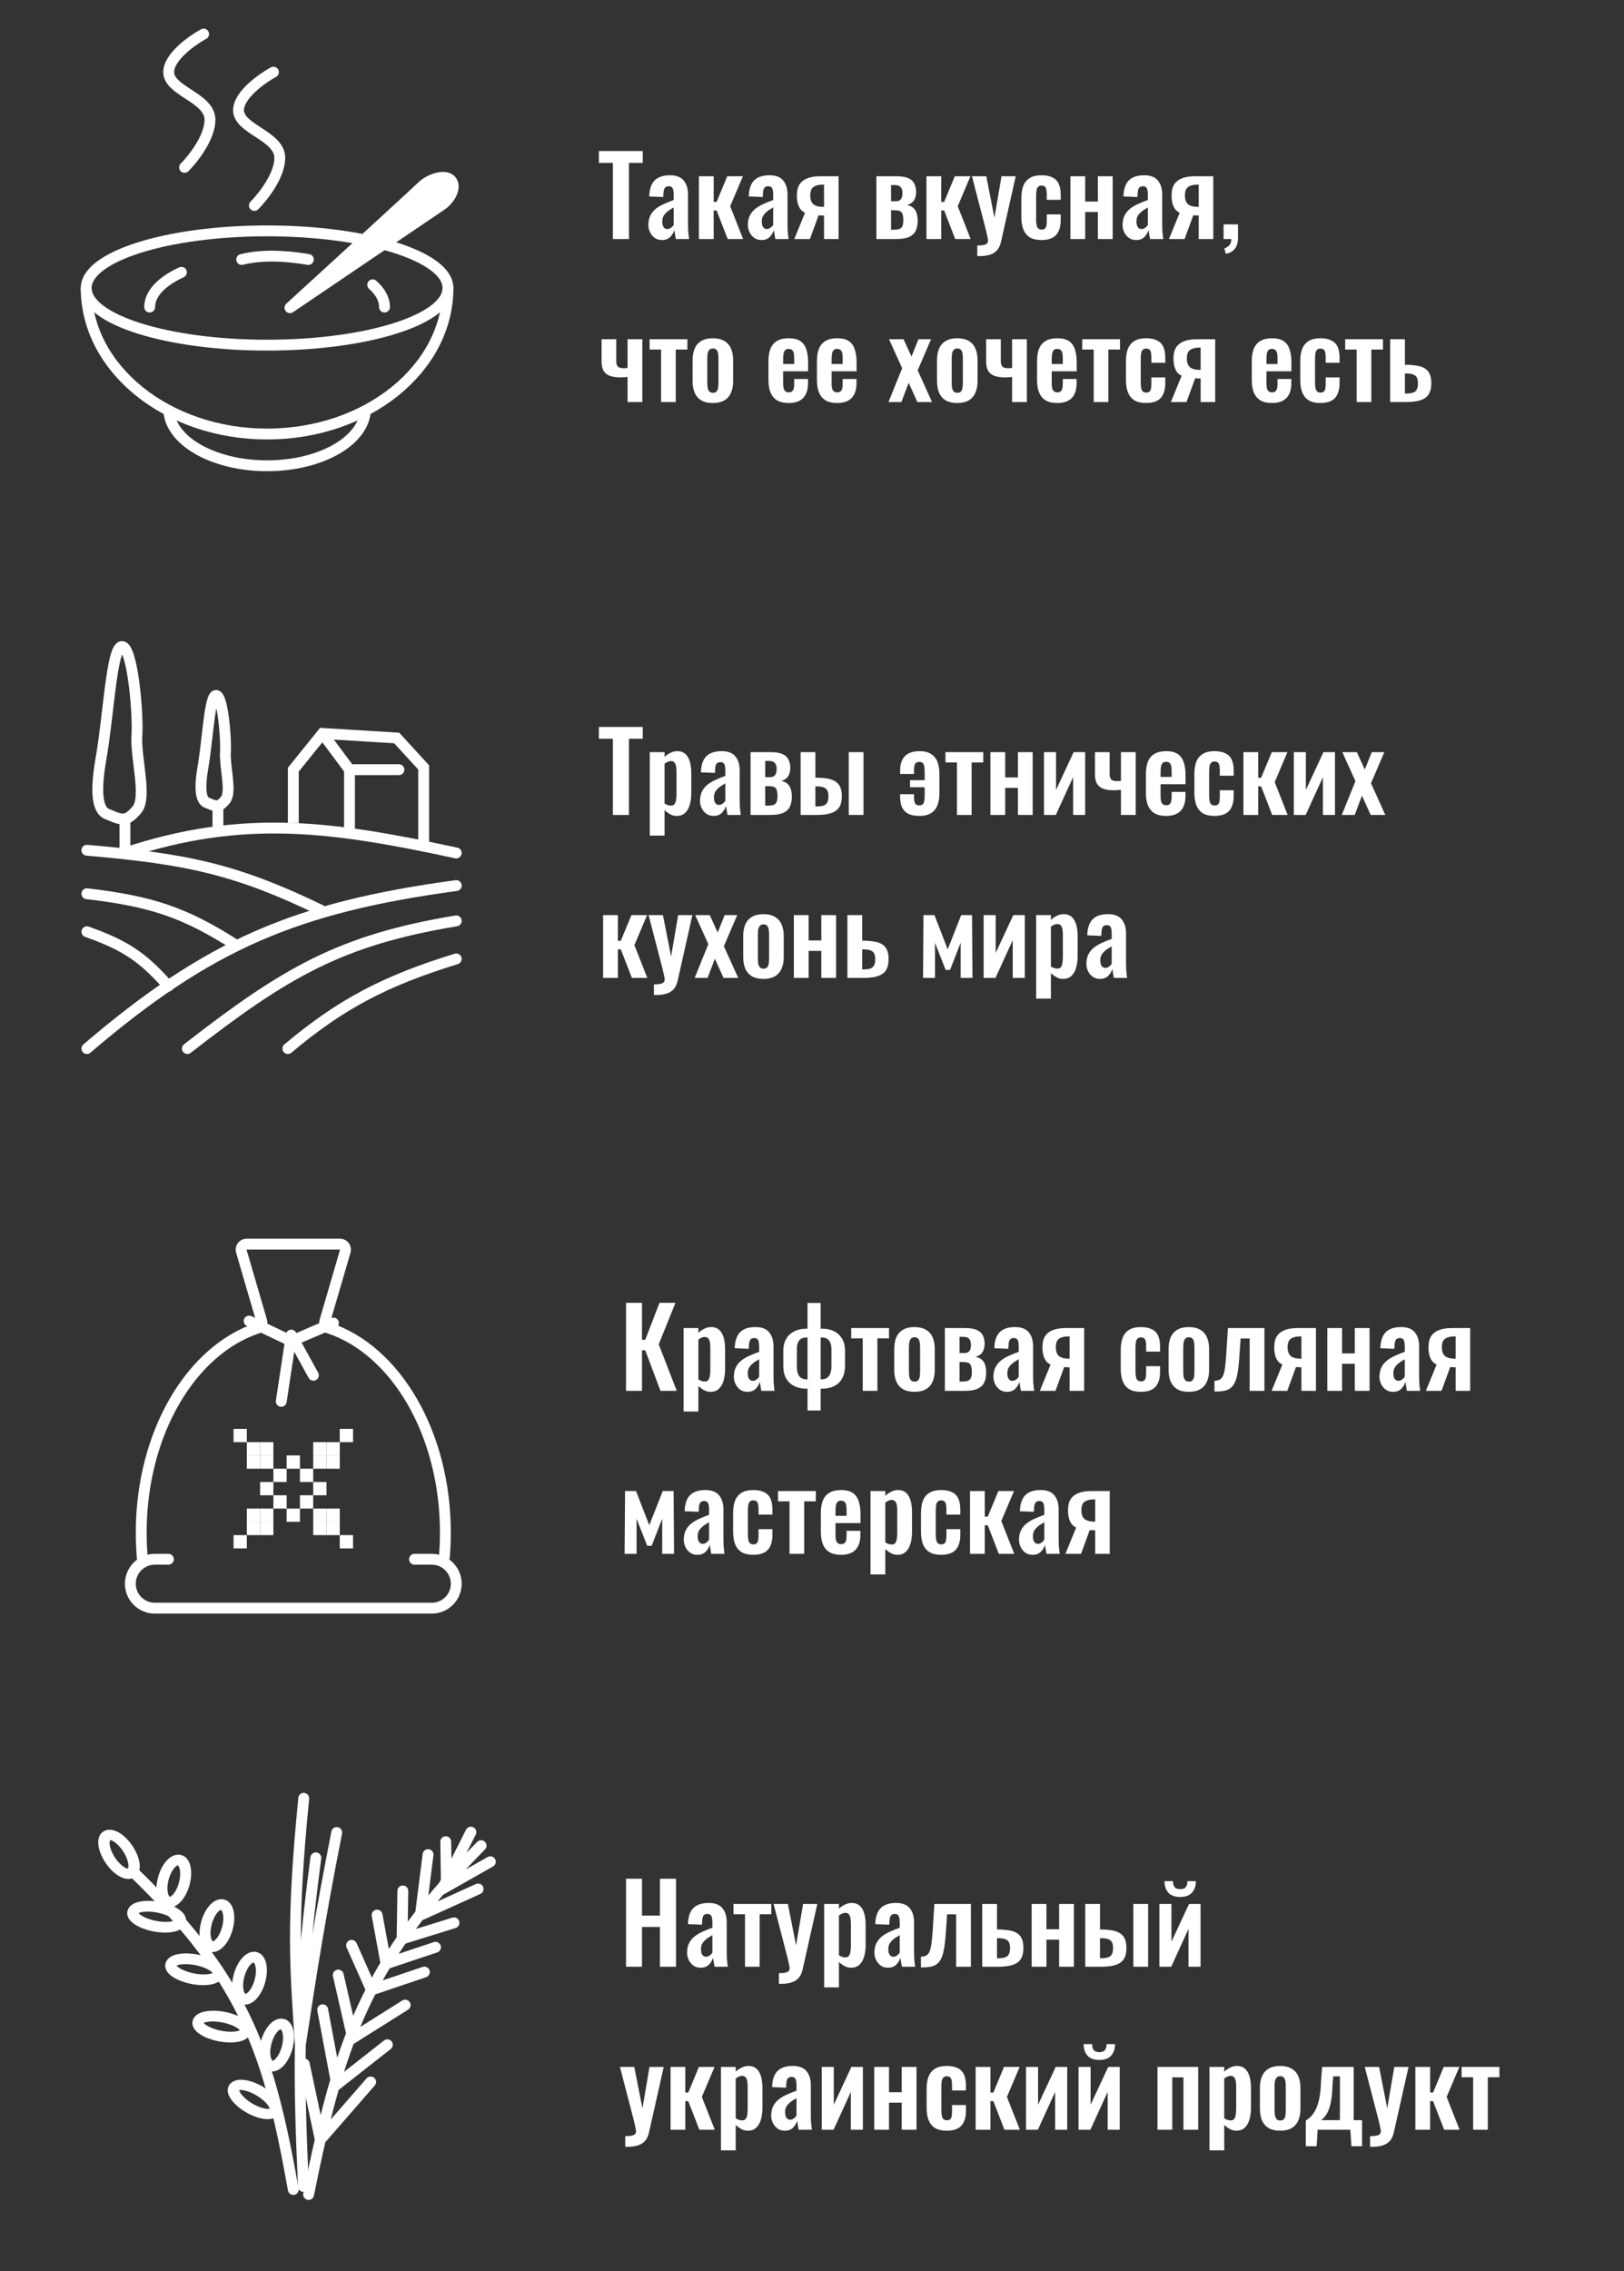 <?xml version="1.0" encoding="UTF-8"?> <svg xmlns="http://www.w3.org/2000/svg" width="299" height="418" viewBox="0 0 299 418" fill="none"><rect x="0" y="0" width="299" height="418" fill="#333333" stroke="none"/> <ellipse cx="49.174" cy="53.012" rx="33.304" ry="10.517" stroke="white" stroke-width="2"></ellipse> <path d="M82.478 53.011C82.478 67.855 67.567 79.889 49.174 79.889C30.78 79.889 15.87 67.855 15.87 53.011" stroke="white" stroke-width="2"></path> <path d="M67.287 75.214C67.287 81.023 59.177 85.731 49.174 85.731C39.17 85.731 31.061 81.023 31.061 75.214" stroke="white" stroke-width="2"></path> <path d="M70.792 56.517C70.792 55.051 70.011 53.663 68.619 52.427M44.499 47.762C49.174 46.584 54.406 47.379 56.77 47.762M27.555 56.517C27.555 54.045 29.774 51.797 33.398 50.125" stroke="white" stroke-width="2" stroke-linecap="round"></path> <path d="M53.386 56.637C53.386 56.637 76.545 35.462 77.713 34.294C78.881 33.126 81.804 31.956 82.972 33.125C84.141 34.294 82.973 36.631 81.219 37.8C79.465 38.969 53.386 56.637 53.386 56.637Z" fill="white" stroke="white" stroke-width="2" stroke-linecap="round" stroke-linejoin="round"></path> <path d="M37.488 6.269C35.346 7.437 31.061 10.475 31.061 13.28C31.061 16.786 38.657 17.954 38.657 22.044C38.657 25.316 35.541 29.25 33.983 30.809" stroke="white" stroke-width="2" stroke-linecap="round"></path> <path d="M50.343 13.28C48.2 14.449 43.916 17.487 43.916 20.291C43.916 23.797 51.511 24.966 51.511 29.056C51.511 32.328 48.395 36.262 46.837 37.82" stroke="white" stroke-width="2" stroke-linecap="round"></path> <path d="M112.84 44V29.98H110.26V27.8H118.34V29.98H115.8V44H112.84ZM121.874 44.18C121.354 44.18 120.907 44.047 120.534 43.78C120.16 43.5 119.874 43.153 119.674 42.74C119.474 42.313 119.374 41.873 119.374 41.42C119.374 40.7 119.507 40.093 119.774 39.6C120.04 39.107 120.394 38.693 120.834 38.36C121.274 38.027 121.774 37.74 122.334 37.5C122.894 37.247 123.46 37.02 124.034 36.82V35.82C124.034 35.487 124.007 35.207 123.954 34.98C123.914 34.753 123.827 34.58 123.694 34.46C123.574 34.34 123.38 34.28 123.114 34.28C122.887 34.28 122.7 34.333 122.554 34.44C122.42 34.547 122.32 34.7 122.254 34.9C122.2 35.087 122.167 35.307 122.154 35.56L122.114 36.26L119.534 36.16C119.574 34.827 119.9 33.847 120.514 33.22C121.14 32.58 122.087 32.26 123.354 32.26C124.514 32.26 125.354 32.58 125.874 33.22C126.407 33.86 126.674 34.727 126.674 35.82V41.16C126.674 41.587 126.68 41.973 126.694 42.32C126.72 42.667 126.747 42.98 126.774 43.26C126.814 43.54 126.847 43.787 126.874 44H124.434C124.394 43.733 124.34 43.433 124.274 43.1C124.22 42.753 124.18 42.5 124.154 42.34C124.02 42.807 123.767 43.233 123.394 43.62C123.02 43.993 122.514 44.18 121.874 44.18ZM122.874 42.16C123.047 42.16 123.207 42.12 123.354 42.04C123.514 41.947 123.654 41.84 123.774 41.72C123.894 41.6 123.98 41.493 124.034 41.4V38.18C123.74 38.353 123.46 38.527 123.194 38.7C122.94 38.873 122.714 39.067 122.514 39.28C122.327 39.48 122.18 39.7 122.074 39.94C121.98 40.18 121.934 40.46 121.934 40.78C121.934 41.207 122.014 41.547 122.174 41.8C122.347 42.04 122.58 42.16 122.874 42.16ZM128.677 44V32.44H131.397V37.16H131.937L133.897 32.44H136.777L134.437 37.96L136.817 44H133.977L131.937 38.74H131.397V44H128.677ZM140.194 44.18C139.674 44.18 139.227 44.047 138.854 43.78C138.481 43.5 138.194 43.153 137.994 42.74C137.794 42.313 137.694 41.873 137.694 41.42C137.694 40.7 137.827 40.093 138.094 39.6C138.361 39.107 138.714 38.693 139.154 38.36C139.594 38.027 140.094 37.74 140.654 37.5C141.214 37.247 141.781 37.02 142.354 36.82V35.82C142.354 35.487 142.327 35.207 142.274 34.98C142.234 34.753 142.147 34.58 142.014 34.46C141.894 34.34 141.701 34.28 141.434 34.28C141.207 34.28 141.021 34.333 140.874 34.44C140.741 34.547 140.641 34.7 140.574 34.9C140.521 35.087 140.487 35.307 140.474 35.56L140.434 36.26L137.854 36.16C137.894 34.827 138.221 33.847 138.834 33.22C139.461 32.58 140.407 32.26 141.674 32.26C142.834 32.26 143.674 32.58 144.194 33.22C144.727 33.86 144.994 34.727 144.994 35.82V41.16C144.994 41.587 145.001 41.973 145.014 42.32C145.041 42.667 145.067 42.98 145.094 43.26C145.134 43.54 145.167 43.787 145.194 44H142.754C142.714 43.733 142.661 43.433 142.594 43.1C142.541 42.753 142.501 42.5 142.474 42.34C142.341 42.807 142.087 43.233 141.714 43.62C141.341 43.993 140.834 44.18 140.194 44.18ZM141.194 42.16C141.367 42.16 141.527 42.12 141.674 42.04C141.834 41.947 141.974 41.84 142.094 41.72C142.214 41.6 142.301 41.493 142.354 41.4V38.18C142.061 38.353 141.781 38.527 141.514 38.7C141.261 38.873 141.034 39.067 140.834 39.28C140.647 39.48 140.501 39.7 140.394 39.94C140.301 40.18 140.254 40.46 140.254 40.78C140.254 41.207 140.334 41.547 140.494 41.8C140.667 42.04 140.901 42.16 141.194 42.16ZM146.237 44L148.217 39.16C147.87 39 147.584 38.773 147.357 38.48C147.144 38.173 146.984 37.813 146.877 37.4C146.77 36.973 146.717 36.507 146.717 36C146.717 35.427 146.79 34.92 146.937 34.48C147.097 34.04 147.35 33.673 147.697 33.38C148.044 33.073 148.497 32.84 149.057 32.68C149.617 32.52 150.297 32.44 151.097 32.44H154.397V44H151.717V39.66C151.584 39.66 151.417 39.66 151.217 39.66C151.017 39.647 150.85 39.633 150.717 39.62L149.117 44H146.237ZM151.517 38.08C151.544 38.08 151.577 38.08 151.617 38.08C151.67 38.08 151.704 38.08 151.717 38.08V33.98C151.704 33.98 151.67 33.98 151.617 33.98C151.577 33.98 151.55 33.98 151.537 33.98C150.977 33.98 150.517 34.053 150.157 34.2C149.81 34.333 149.557 34.547 149.397 34.84C149.25 35.133 149.177 35.513 149.177 35.98C149.177 36.687 149.357 37.213 149.717 37.56C150.09 37.893 150.69 38.067 151.517 38.08ZM161.353 44V32.44H165.053C166.026 32.44 166.773 32.567 167.293 32.82C167.813 33.073 168.166 33.413 168.353 33.84C168.553 34.253 168.659 34.727 168.673 35.26C168.673 35.927 168.539 36.467 168.273 36.88C168.019 37.28 167.599 37.56 167.013 37.72C167.533 37.84 167.933 38.04 168.213 38.32C168.493 38.6 168.686 38.94 168.793 39.34C168.899 39.74 168.953 40.18 168.953 40.66C168.953 41.367 168.833 41.973 168.593 42.48C168.353 42.973 167.946 43.353 167.373 43.62C166.799 43.873 166.006 44 164.993 44H161.353ZM164.053 42.28H164.693C164.999 42.28 165.273 42.247 165.513 42.18C165.753 42.113 165.946 41.96 166.093 41.72C166.239 41.467 166.313 41.08 166.313 40.56C166.313 39.973 166.246 39.547 166.113 39.28C165.979 39.013 165.793 38.853 165.553 38.8C165.326 38.733 165.059 38.7 164.753 38.7H164.053V42.28ZM164.053 37.04H164.973C165.373 37.04 165.666 36.92 165.853 36.68C166.053 36.44 166.153 36.06 166.153 35.54C166.153 35.047 166.046 34.68 165.833 34.44C165.619 34.187 165.259 34.06 164.753 34.06H164.053V37.04ZM170.571 44V32.44H173.291V37.16H173.831L175.791 32.44H178.671L176.331 37.96L178.711 44H175.871L173.831 38.74H173.291V44H170.571ZM179.929 47.14V45.18C180.395 45.18 180.775 45.153 181.069 45.1C181.362 45.047 181.575 44.953 181.709 44.82C181.842 44.687 181.909 44.5 181.909 44.26C181.909 44.087 181.862 43.813 181.769 43.44C181.689 43.067 181.595 42.66 181.489 42.22L178.949 32.44H181.589L183.089 40.06L184.389 32.44H187.009L184.309 44.46C184.162 45.14 183.915 45.673 183.569 46.06C183.222 46.447 182.789 46.72 182.269 46.88C181.749 47.053 181.142 47.14 180.449 47.14H179.929ZM191.747 44.18C190.853 44.18 190.133 44.013 189.587 43.68C189.053 43.333 188.66 42.847 188.407 42.22C188.167 41.58 188.047 40.827 188.047 39.96V36.48C188.047 35.587 188.167 34.827 188.407 34.2C188.66 33.573 189.06 33.093 189.607 32.76C190.153 32.427 190.867 32.26 191.747 32.26C192.573 32.26 193.247 32.393 193.767 32.66C194.3 32.913 194.687 33.307 194.927 33.84C195.167 34.36 195.287 35.02 195.287 35.82V36.78H192.727V35.76C192.727 35.36 192.693 35.047 192.627 34.82C192.573 34.58 192.473 34.413 192.327 34.32C192.18 34.213 191.987 34.16 191.747 34.16C191.507 34.16 191.313 34.227 191.167 34.36C191.02 34.48 190.913 34.68 190.847 34.96C190.793 35.24 190.767 35.627 190.767 36.12V40.36C190.767 41.107 190.847 41.613 191.007 41.88C191.167 42.133 191.42 42.26 191.767 42.26C192.033 42.26 192.233 42.2 192.367 42.08C192.513 41.96 192.607 41.787 192.647 41.56C192.7 41.32 192.727 41.033 192.727 40.7V39.46H195.287V40.56C195.287 41.333 195.16 41.993 194.907 42.54C194.667 43.087 194.28 43.5 193.747 43.78C193.227 44.047 192.56 44.18 191.747 44.18ZM197.075 44V32.44H199.795V37.1H202.135V32.44H204.855V44H202.135V39.02H199.795V44H197.075ZM209.178 44.18C208.658 44.18 208.212 44.047 207.838 43.78C207.465 43.5 207.178 43.153 206.978 42.74C206.778 42.313 206.678 41.873 206.678 41.42C206.678 40.7 206.812 40.093 207.078 39.6C207.345 39.107 207.698 38.693 208.138 38.36C208.578 38.027 209.078 37.74 209.638 37.5C210.198 37.247 210.765 37.02 211.338 36.82V35.82C211.338 35.487 211.312 35.207 211.258 34.98C211.218 34.753 211.132 34.58 210.998 34.46C210.878 34.34 210.685 34.28 210.418 34.28C210.192 34.28 210.005 34.333 209.858 34.44C209.725 34.547 209.625 34.7 209.558 34.9C209.505 35.087 209.472 35.307 209.458 35.56L209.418 36.26L206.838 36.16C206.878 34.827 207.205 33.847 207.818 33.22C208.445 32.58 209.392 32.26 210.658 32.26C211.818 32.26 212.658 32.58 213.178 33.22C213.712 33.86 213.978 34.727 213.978 35.82V41.16C213.978 41.587 213.985 41.973 213.998 42.32C214.025 42.667 214.052 42.98 214.078 43.26C214.118 43.54 214.152 43.787 214.178 44H211.738C211.698 43.733 211.645 43.433 211.578 43.1C211.525 42.753 211.485 42.5 211.458 42.34C211.325 42.807 211.072 43.233 210.698 43.62C210.325 43.993 209.818 44.18 209.178 44.18ZM210.178 42.16C210.352 42.16 210.512 42.12 210.658 42.04C210.818 41.947 210.958 41.84 211.078 41.72C211.198 41.6 211.285 41.493 211.338 41.4V38.18C211.045 38.353 210.765 38.527 210.498 38.7C210.245 38.873 210.018 39.067 209.818 39.28C209.632 39.48 209.485 39.7 209.378 39.94C209.285 40.18 209.238 40.46 209.238 40.78C209.238 41.207 209.318 41.547 209.478 41.8C209.652 42.04 209.885 42.16 210.178 42.16ZM215.221 44L217.201 39.16C216.855 39 216.568 38.773 216.341 38.48C216.128 38.173 215.968 37.813 215.861 37.4C215.755 36.973 215.701 36.507 215.701 36C215.701 35.427 215.775 34.92 215.921 34.48C216.081 34.04 216.335 33.673 216.681 33.38C217.028 33.073 217.481 32.84 218.041 32.68C218.601 32.52 219.281 32.44 220.081 32.44H223.381V44H220.701V39.66C220.568 39.66 220.401 39.66 220.201 39.66C220.001 39.647 219.835 39.633 219.701 39.62L218.101 44H215.221ZM220.501 38.08C220.528 38.08 220.561 38.08 220.601 38.08C220.655 38.08 220.688 38.08 220.701 38.08V33.98C220.688 33.98 220.655 33.98 220.601 33.98C220.561 33.98 220.535 33.98 220.521 33.98C219.961 33.98 219.501 34.053 219.141 34.2C218.795 34.333 218.541 34.547 218.381 34.84C218.235 35.133 218.161 35.513 218.161 35.98C218.161 36.687 218.341 37.213 218.701 37.56C219.075 37.893 219.675 38.067 220.501 38.08ZM225.694 46.72L225.414 45.72C225.774 45.613 226.08 45.42 226.334 45.14C226.587 44.873 226.714 44.493 226.714 44H225.274V41.3H227.934V43.76C227.934 44.613 227.747 45.28 227.374 45.76C227 46.253 226.44 46.573 225.694 46.72ZM115.54 74V69.38C115.327 69.393 115.107 69.413 114.88 69.44C114.667 69.453 114.453 69.46 114.24 69.46C113.453 69.46 112.8 69.367 112.28 69.18C111.76 68.98 111.373 68.667 111.12 68.24C110.88 67.813 110.76 67.26 110.76 66.58V62.44H113.46V66.48C113.46 66.893 113.547 67.213 113.72 67.44C113.907 67.653 114.273 67.767 114.82 67.78C114.94 67.78 115.053 67.773 115.16 67.76C115.28 67.747 115.407 67.733 115.54 67.72V62.44H118.26V74H115.54ZM121.716 74V64.34H119.596V62.44H126.556V64.34H124.416V74H121.716ZM131.239 74.18C130.399 74.18 129.706 74.027 129.159 73.72C128.613 73.4 128.199 72.94 127.919 72.34C127.653 71.74 127.519 71.013 127.519 70.16V66.28C127.519 65.427 127.653 64.7 127.919 64.1C128.199 63.5 128.613 63.047 129.159 62.74C129.706 62.42 130.399 62.26 131.239 62.26C132.079 62.26 132.773 62.42 133.319 62.74C133.879 63.047 134.293 63.5 134.559 64.1C134.839 64.7 134.979 65.427 134.979 66.28V70.16C134.979 71.013 134.839 71.74 134.559 72.34C134.293 72.94 133.879 73.4 133.319 73.72C132.773 74.027 132.079 74.18 131.239 74.18ZM131.259 72.3C131.566 72.3 131.793 72.213 131.939 72.04C132.086 71.867 132.179 71.633 132.219 71.34C132.259 71.033 132.279 70.7 132.279 70.34V66.1C132.279 65.74 132.259 65.413 132.219 65.12C132.179 64.827 132.086 64.593 131.939 64.42C131.793 64.233 131.566 64.14 131.259 64.14C130.953 64.14 130.726 64.233 130.579 64.42C130.433 64.593 130.333 64.827 130.279 65.12C130.239 65.413 130.219 65.74 130.219 66.1V70.34C130.219 70.7 130.239 71.033 130.279 71.34C130.333 71.633 130.433 71.867 130.579 72.04C130.726 72.213 130.953 72.3 131.259 72.3ZM145.204 74.18C144.337 74.18 143.631 74.02 143.084 73.7C142.537 73.367 142.131 72.887 141.864 72.26C141.611 71.62 141.484 70.853 141.484 69.96V66.48C141.484 65.56 141.611 64.787 141.864 64.16C142.131 63.533 142.537 63.06 143.084 62.74C143.644 62.42 144.351 62.26 145.204 62.26C146.124 62.26 146.837 62.433 147.344 62.78C147.864 63.127 148.231 63.633 148.444 64.3C148.671 64.953 148.784 65.753 148.784 66.7V68.34H144.184V70.62C144.184 70.993 144.217 71.3 144.284 71.54C144.364 71.78 144.484 71.953 144.644 72.06C144.804 72.167 144.997 72.22 145.224 72.22C145.464 72.22 145.657 72.167 145.804 72.06C145.951 71.94 146.057 71.773 146.124 71.56C146.191 71.333 146.224 71.053 146.224 70.72V69.76H148.764V70.54C148.764 71.713 148.471 72.613 147.884 73.24C147.297 73.867 146.404 74.18 145.204 74.18ZM144.184 67H146.224V65.9C146.224 65.5 146.191 65.18 146.124 64.94C146.057 64.687 145.951 64.507 145.804 64.4C145.657 64.28 145.451 64.22 145.184 64.22C144.944 64.22 144.751 64.28 144.604 64.4C144.457 64.52 144.351 64.72 144.284 65C144.217 65.28 144.184 65.68 144.184 66.2V67ZM154.13 74.18C153.263 74.18 152.557 74.02 152.01 73.7C151.463 73.367 151.057 72.887 150.79 72.26C150.537 71.62 150.41 70.853 150.41 69.96V66.48C150.41 65.56 150.537 64.787 150.79 64.16C151.057 63.533 151.463 63.06 152.01 62.74C152.57 62.42 153.277 62.26 154.13 62.26C155.05 62.26 155.763 62.433 156.27 62.78C156.79 63.127 157.157 63.633 157.37 64.3C157.597 64.953 157.71 65.753 157.71 66.7V68.34H153.11V70.62C153.11 70.993 153.143 71.3 153.21 71.54C153.29 71.78 153.41 71.953 153.57 72.06C153.73 72.167 153.923 72.22 154.15 72.22C154.39 72.22 154.583 72.167 154.73 72.06C154.877 71.94 154.983 71.773 155.05 71.56C155.117 71.333 155.15 71.053 155.15 70.72V69.76H157.69V70.54C157.69 71.713 157.397 72.613 156.81 73.24C156.223 73.867 155.33 74.18 154.13 74.18ZM153.11 67H155.15V65.9C155.15 65.5 155.117 65.18 155.05 64.94C154.983 64.687 154.877 64.507 154.73 64.4C154.583 64.28 154.377 64.22 154.11 64.22C153.87 64.22 153.677 64.28 153.53 64.4C153.383 64.52 153.277 64.72 153.21 65C153.143 65.28 153.11 65.68 153.11 66.2V67ZM163.579 74L166.099 67.78L163.679 62.44H166.359L167.819 65.64L169.099 62.44H171.419L168.959 68.16L171.599 74H168.899L167.299 70.46L165.959 74H163.579ZM176.239 74.18C175.399 74.18 174.706 74.027 174.159 73.72C173.613 73.4 173.199 72.94 172.919 72.34C172.653 71.74 172.519 71.013 172.519 70.16V66.28C172.519 65.427 172.653 64.7 172.919 64.1C173.199 63.5 173.613 63.047 174.159 62.74C174.706 62.42 175.399 62.26 176.239 62.26C177.079 62.26 177.773 62.42 178.319 62.74C178.879 63.047 179.293 63.5 179.559 64.1C179.839 64.7 179.979 65.427 179.979 66.28V70.16C179.979 71.013 179.839 71.74 179.559 72.34C179.293 72.94 178.879 73.4 178.319 73.72C177.773 74.027 177.079 74.18 176.239 74.18ZM176.259 72.3C176.566 72.3 176.793 72.213 176.939 72.04C177.086 71.867 177.179 71.633 177.219 71.34C177.259 71.033 177.279 70.7 177.279 70.34V66.1C177.279 65.74 177.259 65.413 177.219 65.12C177.179 64.827 177.086 64.593 176.939 64.42C176.793 64.233 176.566 64.14 176.259 64.14C175.953 64.14 175.726 64.233 175.579 64.42C175.433 64.593 175.333 64.827 175.279 65.12C175.239 65.413 175.219 65.74 175.219 66.1V70.34C175.219 70.7 175.239 71.033 175.279 71.34C175.333 71.633 175.433 71.867 175.579 72.04C175.726 72.213 175.953 72.3 176.259 72.3ZM186.341 74V69.38C186.127 69.393 185.907 69.413 185.681 69.44C185.467 69.453 185.254 69.46 185.041 69.46C184.254 69.46 183.601 69.367 183.081 69.18C182.561 68.98 182.174 68.667 181.921 68.24C181.681 67.813 181.561 67.26 181.561 66.58V62.44H184.261V66.48C184.261 66.893 184.347 67.213 184.521 67.44C184.707 67.653 185.074 67.767 185.621 67.78C185.741 67.78 185.854 67.773 185.961 67.76C186.081 67.747 186.207 67.733 186.341 67.72V62.44H189.061V74H186.341ZM194.657 74.18C193.791 74.18 193.084 74.02 192.537 73.7C191.991 73.367 191.584 72.887 191.317 72.26C191.064 71.62 190.937 70.853 190.937 69.96V66.48C190.937 65.56 191.064 64.787 191.317 64.16C191.584 63.533 191.991 63.06 192.537 62.74C193.097 62.42 193.804 62.26 194.657 62.26C195.577 62.26 196.291 62.433 196.797 62.78C197.317 63.127 197.684 63.633 197.897 64.3C198.124 64.953 198.237 65.753 198.237 66.7V68.34H193.637V70.62C193.637 70.993 193.671 71.3 193.737 71.54C193.817 71.78 193.937 71.953 194.097 72.06C194.257 72.167 194.451 72.22 194.677 72.22C194.917 72.22 195.111 72.167 195.257 72.06C195.404 71.94 195.511 71.773 195.577 71.56C195.644 71.333 195.677 71.053 195.677 70.72V69.76H198.217V70.54C198.217 71.713 197.924 72.613 197.337 73.24C196.751 73.867 195.857 74.18 194.657 74.18ZM193.637 67H195.677V65.9C195.677 65.5 195.644 65.18 195.577 64.94C195.511 64.687 195.404 64.507 195.257 64.4C195.111 64.28 194.904 64.22 194.637 64.22C194.397 64.22 194.204 64.28 194.057 64.4C193.911 64.52 193.804 64.72 193.737 65C193.671 65.28 193.637 65.68 193.637 66.2V67ZM201.365 74V64.34H199.245V62.44H206.205V64.34H204.065V74H201.365ZM211.004 74.18C210.111 74.18 209.391 74.013 208.844 73.68C208.311 73.333 207.918 72.847 207.664 72.22C207.424 71.58 207.304 70.827 207.304 69.96V66.48C207.304 65.587 207.424 64.827 207.664 64.2C207.918 63.573 208.318 63.093 208.864 62.76C209.411 62.427 210.124 62.26 211.004 62.26C211.831 62.26 212.504 62.393 213.024 62.66C213.558 62.913 213.944 63.307 214.184 63.84C214.424 64.36 214.544 65.02 214.544 65.82V66.78H211.984V65.76C211.984 65.36 211.951 65.047 211.884 64.82C211.831 64.58 211.731 64.413 211.584 64.32C211.438 64.213 211.244 64.16 211.004 64.16C210.764 64.16 210.571 64.227 210.424 64.36C210.278 64.48 210.171 64.68 210.104 64.96C210.051 65.24 210.024 65.627 210.024 66.12V70.36C210.024 71.107 210.104 71.613 210.264 71.88C210.424 72.133 210.678 72.26 211.024 72.26C211.291 72.26 211.491 72.2 211.624 72.08C211.771 71.96 211.864 71.787 211.904 71.56C211.958 71.32 211.984 71.033 211.984 70.7V69.46H214.544V70.56C214.544 71.333 214.418 71.993 214.164 72.54C213.924 73.087 213.538 73.5 213.004 73.78C212.484 74.047 211.818 74.18 211.004 74.18ZM215.573 74L217.553 69.16C217.206 69 216.92 68.773 216.693 68.48C216.48 68.173 216.32 67.813 216.213 67.4C216.106 66.973 216.053 66.507 216.053 66C216.053 65.427 216.126 64.92 216.273 64.48C216.433 64.04 216.686 63.673 217.033 63.38C217.38 63.073 217.833 62.84 218.393 62.68C218.953 62.52 219.633 62.44 220.433 62.44H223.733V74H221.053V69.66C220.92 69.66 220.753 69.66 220.553 69.66C220.353 69.647 220.186 69.633 220.053 69.62L218.453 74H215.573ZM220.853 68.08C220.88 68.08 220.913 68.08 220.953 68.08C221.006 68.08 221.04 68.08 221.053 68.08V63.98C221.04 63.98 221.006 63.98 220.953 63.98C220.913 63.98 220.886 63.98 220.873 63.98C220.313 63.98 219.853 64.053 219.493 64.2C219.146 64.333 218.893 64.547 218.733 64.84C218.586 65.133 218.513 65.513 218.513 65.98C218.513 66.687 218.693 67.213 219.053 67.56C219.426 67.893 220.026 68.067 220.853 68.08ZM234.188 74.18C233.322 74.18 232.615 74.02 232.068 73.7C231.522 73.367 231.115 72.887 230.848 72.26C230.595 71.62 230.468 70.853 230.468 69.96V66.48C230.468 65.56 230.595 64.787 230.848 64.16C231.115 63.533 231.522 63.06 232.068 62.74C232.628 62.42 233.335 62.26 234.188 62.26C235.108 62.26 235.822 62.433 236.328 62.78C236.848 63.127 237.215 63.633 237.428 64.3C237.655 64.953 237.768 65.753 237.768 66.7V68.34H233.168V70.62C233.168 70.993 233.202 71.3 233.268 71.54C233.348 71.78 233.468 71.953 233.628 72.06C233.788 72.167 233.982 72.22 234.208 72.22C234.448 72.22 234.642 72.167 234.788 72.06C234.935 71.94 235.042 71.773 235.108 71.56C235.175 71.333 235.208 71.053 235.208 70.72V69.76H237.748V70.54C237.748 71.713 237.455 72.613 236.868 73.24C236.282 73.867 235.388 74.18 234.188 74.18ZM233.168 67H235.208V65.9C235.208 65.5 235.175 65.18 235.108 64.94C235.042 64.687 234.935 64.507 234.788 64.4C234.642 64.28 234.435 64.22 234.168 64.22C233.928 64.22 233.735 64.28 233.588 64.4C233.442 64.52 233.335 64.72 233.268 65C233.202 65.28 233.168 65.68 233.168 66.2V67ZM243.094 74.18C242.201 74.18 241.481 74.013 240.934 73.68C240.401 73.333 240.008 72.847 239.754 72.22C239.514 71.58 239.394 70.827 239.394 69.96V66.48C239.394 65.587 239.514 64.827 239.754 64.2C240.008 63.573 240.408 63.093 240.954 62.76C241.501 62.427 242.214 62.26 243.094 62.26C243.921 62.26 244.594 62.393 245.114 62.66C245.648 62.913 246.034 63.307 246.274 63.84C246.514 64.36 246.634 65.02 246.634 65.82V66.78H244.074V65.76C244.074 65.36 244.041 65.047 243.974 64.82C243.921 64.58 243.821 64.413 243.674 64.32C243.528 64.213 243.334 64.16 243.094 64.16C242.854 64.16 242.661 64.227 242.514 64.36C242.368 64.48 242.261 64.68 242.194 64.96C242.141 65.24 242.114 65.627 242.114 66.12V70.36C242.114 71.107 242.194 71.613 242.354 71.88C242.514 72.133 242.768 72.26 243.114 72.26C243.381 72.26 243.581 72.2 243.714 72.08C243.861 71.96 243.954 71.787 243.994 71.56C244.048 71.32 244.074 71.033 244.074 70.7V69.46H246.634V70.56C246.634 71.333 246.508 71.993 246.254 72.54C246.014 73.087 245.628 73.5 245.094 73.78C244.574 74.047 243.908 74.18 243.094 74.18ZM249.783 74V64.34H247.663V62.44H254.623V64.34H252.483V74H249.783ZM255.942 74V62.44H258.662V67.14C258.689 67.14 258.716 67.14 258.742 67.14C258.769 67.14 258.796 67.14 258.822 67.14C258.849 67.14 258.869 67.14 258.882 67.14C259.682 67.153 260.369 67.213 260.942 67.32C261.529 67.413 262.009 67.587 262.382 67.84C262.769 68.093 263.056 68.44 263.242 68.88C263.429 69.307 263.522 69.86 263.522 70.54C263.522 71.167 263.436 71.7 263.262 72.14C263.102 72.58 262.829 72.94 262.442 73.22C262.069 73.487 261.576 73.687 260.962 73.82C260.362 73.94 259.636 74 258.782 74H255.942ZM258.662 72.44H258.762C259.349 72.44 259.809 72.387 260.142 72.28C260.476 72.16 260.709 71.967 260.842 71.7C260.989 71.42 261.062 71.04 261.062 70.56C261.062 70.107 260.996 69.753 260.862 69.5C260.729 69.233 260.496 69.04 260.162 68.92C259.842 68.8 259.396 68.74 258.822 68.74C258.809 68.74 258.782 68.74 258.742 68.74C258.716 68.74 258.689 68.74 258.662 68.74V72.44Z" fill="white"></path> <path d="M26.323 288C26.11 286.076 26 284.106 26 282.1C26 263.809 35.172 248.48 47.503 244.429C48.033 244.255 48.346 243.697 48.189 243.162L44.427 230.28C44.24 229.64 44.72 229 45.386 229H62.614C63.28 229 63.76 229.64 63.573 230.28L59.811 243.162C59.654 243.697 59.967 244.255 60.497 244.429C72.828 248.48 82 263.809 82 282.1C82 283.723 81.928 285.323 81.787 286.894" stroke="white" stroke-width="2"></path> <path d="M31 287H28.5C26.015 287 24 289.015 24 291.5V291.5C24 293.985 26.015 296 28.5 296H79.5C81.985 296 84 293.985 84 291.5V291.5C84 289.015 81.985 287 79.5 287H76.317" stroke="white" stroke-width="2" stroke-linecap="round"></path> <path d="M45.87 243.152L53.222 246.653C53.482 246.777 53.782 246.783 54.046 246.67L61.391 243.522" stroke="white" stroke-width="2" stroke-linecap="round"></path> <path d="M57.696 253.13L53.63 245.739L51.783 257.935" stroke="white" stroke-width="2" stroke-linecap="round" stroke-linejoin="round"></path> <rect x="43" y="263" width="2.444" height="2.444" fill="white"></rect> <rect width="2.444" height="2.444" transform="matrix(-1 0 0 1 65 263)" fill="white"></rect> <rect x="45.444" y="265.444" width="2.444" height="2.444" fill="white"></rect> <rect width="2.444" height="2.444" transform="matrix(-1 0 0 1 62.556 265.444)" fill="white"></rect> <rect x="45.444" y="267.889" width="2.444" height="2.444" fill="white"></rect> <rect width="2.444" height="2.444" transform="matrix(-1 0 0 1 62.556 267.889)" fill="white"></rect> <rect x="47.889" y="265.444" width="2.444" height="2.444" fill="white"></rect> <rect width="2.444" height="2.444" transform="matrix(-1 0 0 1 60.111 265.444)" fill="white"></rect> <rect x="47.889" y="267.889" width="2.444" height="2.444" fill="white"></rect> <rect width="2.444" height="2.444" transform="matrix(-1 0 0 1 60.111 267.889)" fill="white"></rect> <rect x="50.334" y="270.333" width="2.444" height="2.444" fill="white"></rect> <rect width="2.444" height="2.444" transform="matrix(-1 0 0 1 57.666 270.333)" fill="white"></rect> <rect width="2.444" height="2.444" transform="matrix(-1 0 0 1 55.222 267.889)" fill="white"></rect> <rect width="2.444" height="2.444" transform="matrix(-1 0 0 1 55.222 277.667)" fill="white"></rect> <rect width="2.444" height="2.444" transform="matrix(-1 0 0 1 60.111 272.778)" fill="white"></rect> <rect width="2.444" height="2.444" transform="matrix(-1 0 0 1 50.334 272.778)" fill="white"></rect> <rect width="2.444" height="2.444" transform="matrix(1 0 0 -1 43 285)" fill="white"></rect> <rect x="65" y="285" width="2.444" height="2.444" transform="rotate(-180 65 285)" fill="white"></rect> <rect width="2.444" height="2.444" transform="matrix(1 0 0 -1 45.444 282.556)" fill="white"></rect> <rect x="62.556" y="282.556" width="2.444" height="2.444" transform="rotate(-180 62.556 282.556)" fill="white"></rect> <rect width="2.444" height="2.444" transform="matrix(1 0 0 -1 45.444 280.111)" fill="white"></rect> <rect x="62.556" y="280.111" width="2.444" height="2.444" transform="rotate(-180 62.556 280.111)" fill="white"></rect> <rect width="2.444" height="2.444" transform="matrix(1 0 0 -1 47.889 282.556)" fill="white"></rect> <rect x="60.111" y="282.556" width="2.444" height="2.444" transform="rotate(-180 60.111 282.556)" fill="white"></rect> <rect width="2.444" height="2.444" transform="matrix(1 0 0 -1 47.889 280.111)" fill="white"></rect> <rect x="60.111" y="280.111" width="2.444" height="2.444" transform="rotate(-180 60.111 280.111)" fill="white"></rect> <rect width="2.444" height="2.444" transform="matrix(1 0 0 -1 50.334 277.667)" fill="white"></rect> <rect x="57.666" y="277.667" width="2.444" height="2.444" transform="rotate(-180 57.666 277.667)" fill="white"></rect> <path d="M115.26 256V239.8H118.2V246.6H118.8L121.42 239.8H124.36L121.28 247.44L124.6 256H121.6L118.8 248.54H118.2V256H115.26ZM125.86 259.8V244.44H128.58V245.32C128.914 245 129.28 244.747 129.68 244.56C130.08 244.36 130.5 244.26 130.94 244.26C131.46 244.26 131.887 244.38 132.22 244.62C132.554 244.86 132.814 245.18 133 245.58C133.187 245.967 133.314 246.387 133.38 246.84C133.46 247.28 133.5 247.707 133.5 248.12V252.04C133.5 252.8 133.407 253.493 133.22 254.12C133.047 254.747 132.76 255.247 132.36 255.62C131.974 255.993 131.454 256.18 130.8 256.18C130.387 256.18 129.994 256.08 129.62 255.88C129.26 255.68 128.914 255.427 128.58 255.12V259.8H125.86ZM129.78 254.28C130.074 254.28 130.287 254.187 130.42 254C130.567 253.8 130.66 253.54 130.7 253.22C130.754 252.887 130.78 252.527 130.78 252.14V248C130.78 247.64 130.754 247.32 130.7 247.04C130.647 246.747 130.547 246.513 130.4 246.34C130.254 246.167 130.04 246.08 129.76 246.08C129.547 246.08 129.334 246.133 129.12 246.24C128.92 246.333 128.74 246.447 128.58 246.58V253.88C128.754 254 128.94 254.1 129.14 254.18C129.34 254.247 129.554 254.28 129.78 254.28ZM137.612 256.18C137.092 256.18 136.645 256.047 136.272 255.78C135.899 255.5 135.612 255.153 135.412 254.74C135.212 254.313 135.112 253.873 135.112 253.42C135.112 252.7 135.245 252.093 135.512 251.6C135.779 251.107 136.132 250.693 136.572 250.36C137.012 250.027 137.512 249.74 138.072 249.5C138.632 249.247 139.199 249.02 139.772 248.82V247.82C139.772 247.487 139.745 247.207 139.692 246.98C139.652 246.753 139.565 246.58 139.432 246.46C139.312 246.34 139.119 246.28 138.852 246.28C138.625 246.28 138.439 246.333 138.292 246.44C138.159 246.547 138.059 246.7 137.992 246.9C137.939 247.087 137.905 247.307 137.892 247.56L137.852 248.26L135.272 248.16C135.312 246.827 135.639 245.847 136.252 245.22C136.879 244.58 137.825 244.26 139.092 244.26C140.252 244.26 141.092 244.58 141.612 245.22C142.145 245.86 142.412 246.727 142.412 247.82V253.16C142.412 253.587 142.419 253.973 142.432 254.32C142.459 254.667 142.485 254.98 142.512 255.26C142.552 255.54 142.585 255.787 142.612 256H140.172C140.132 255.733 140.079 255.433 140.012 255.1C139.959 254.753 139.919 254.5 139.892 254.34C139.759 254.807 139.505 255.233 139.132 255.62C138.759 255.993 138.252 256.18 137.612 256.18ZM138.612 254.16C138.785 254.16 138.945 254.12 139.092 254.04C139.252 253.947 139.392 253.84 139.512 253.72C139.632 253.6 139.719 253.493 139.772 253.4V250.18C139.479 250.353 139.199 250.527 138.932 250.7C138.679 250.873 138.452 251.067 138.252 251.28C138.065 251.48 137.919 251.7 137.812 251.94C137.719 252.18 137.672 252.46 137.672 252.78C137.672 253.207 137.752 253.547 137.912 253.8C138.085 254.04 138.319 254.16 138.612 254.16ZM148.675 259.62V255.6H148.415C147.975 255.6 147.515 255.54 147.035 255.42C146.555 255.3 146.102 255.087 145.675 254.78C145.248 254.473 144.895 254.04 144.615 253.48C144.348 252.92 144.215 252.213 144.215 251.36V248.66C144.215 247.94 144.328 247.32 144.555 246.8C144.795 246.28 145.115 245.853 145.515 245.52C145.915 245.187 146.362 244.947 146.855 244.8C147.348 244.64 147.855 244.56 148.375 244.56H148.675V239.82H151.095V244.56H151.475C152.168 244.56 152.828 244.7 153.455 244.98C154.082 245.26 154.588 245.7 154.975 246.3C155.375 246.9 155.575 247.687 155.575 248.66V251.36C155.575 252.213 155.442 252.92 155.175 253.48C154.908 254.04 154.562 254.473 154.135 254.78C153.722 255.087 153.275 255.3 152.795 255.42C152.315 255.54 151.862 255.6 151.435 255.6H151.095V259.62H148.675ZM148.475 253.88H148.675V246.18H148.435C148.115 246.18 147.822 246.247 147.555 246.38C147.302 246.513 147.095 246.74 146.935 247.06C146.788 247.38 146.715 247.813 146.715 248.36V251.46C146.715 252.047 146.782 252.52 146.915 252.88C147.062 253.227 147.268 253.48 147.535 253.64C147.802 253.8 148.115 253.88 148.475 253.88ZM151.095 253.88H151.275C151.635 253.88 151.948 253.8 152.215 253.64C152.482 253.48 152.688 253.227 152.835 252.88C152.995 252.52 153.075 252.047 153.075 251.46V248.36C153.075 247.813 152.995 247.38 152.835 247.06C152.688 246.74 152.482 246.513 152.215 246.38C151.948 246.247 151.648 246.18 151.315 246.18H151.095V253.88ZM158.841 256V246.34H156.721V244.44H163.681V246.34H161.541V256H158.841ZM168.364 256.18C167.524 256.18 166.831 256.027 166.284 255.72C165.738 255.4 165.324 254.94 165.044 254.34C164.778 253.74 164.644 253.013 164.644 252.16V248.28C164.644 247.427 164.778 246.7 165.044 246.1C165.324 245.5 165.738 245.047 166.284 244.74C166.831 244.42 167.524 244.26 168.364 244.26C169.204 244.26 169.898 244.42 170.444 244.74C171.004 245.047 171.418 245.5 171.684 246.1C171.964 246.7 172.104 247.427 172.104 248.28V252.16C172.104 253.013 171.964 253.74 171.684 254.34C171.418 254.94 171.004 255.4 170.444 255.72C169.898 256.027 169.204 256.18 168.364 256.18ZM168.384 254.3C168.691 254.3 168.918 254.213 169.064 254.04C169.211 253.867 169.304 253.633 169.344 253.34C169.384 253.033 169.404 252.7 169.404 252.34V248.1C169.404 247.74 169.384 247.413 169.344 247.12C169.304 246.827 169.211 246.593 169.064 246.42C168.918 246.233 168.691 246.14 168.384 246.14C168.078 246.14 167.851 246.233 167.704 246.42C167.558 246.593 167.458 246.827 167.404 247.12C167.364 247.413 167.344 247.74 167.344 248.1V252.34C167.344 252.7 167.364 253.033 167.404 253.34C167.458 253.633 167.558 253.867 167.704 254.04C167.851 254.213 168.078 254.3 168.384 254.3ZM173.966 256V244.44H177.666C178.639 244.44 179.386 244.567 179.906 244.82C180.426 245.073 180.779 245.413 180.966 245.84C181.166 246.253 181.272 246.727 181.286 247.26C181.286 247.927 181.152 248.467 180.886 248.88C180.632 249.28 180.212 249.56 179.626 249.72C180.146 249.84 180.546 250.04 180.826 250.32C181.106 250.6 181.299 250.94 181.406 251.34C181.512 251.74 181.566 252.18 181.566 252.66C181.566 253.367 181.446 253.973 181.206 254.48C180.966 254.973 180.559 255.353 179.986 255.62C179.412 255.873 178.619 256 177.606 256H173.966ZM176.666 254.28H177.306C177.612 254.28 177.886 254.247 178.126 254.18C178.366 254.113 178.559 253.96 178.706 253.72C178.852 253.467 178.926 253.08 178.926 252.56C178.926 251.973 178.859 251.547 178.726 251.28C178.592 251.013 178.406 250.853 178.166 250.8C177.939 250.733 177.672 250.7 177.366 250.7H176.666V254.28ZM176.666 249.04H177.586C177.986 249.04 178.279 248.92 178.466 248.68C178.666 248.44 178.766 248.06 178.766 247.54C178.766 247.047 178.659 246.68 178.446 246.44C178.232 246.187 177.872 246.06 177.366 246.06H176.666V249.04ZM185.405 256.18C184.885 256.18 184.438 256.047 184.065 255.78C183.692 255.5 183.405 255.153 183.205 254.74C183.005 254.313 182.905 253.873 182.905 253.42C182.905 252.7 183.038 252.093 183.305 251.6C183.572 251.107 183.925 250.693 184.365 250.36C184.805 250.027 185.305 249.74 185.865 249.5C186.425 249.247 186.992 249.02 187.565 248.82V247.82C187.565 247.487 187.538 247.207 187.485 246.98C187.445 246.753 187.358 246.58 187.225 246.46C187.105 246.34 186.912 246.28 186.645 246.28C186.418 246.28 186.232 246.333 186.085 246.44C185.952 246.547 185.852 246.7 185.785 246.9C185.732 247.087 185.698 247.307 185.685 247.56L185.645 248.26L183.065 248.16C183.105 246.827 183.432 245.847 184.045 245.22C184.672 244.58 185.618 244.26 186.885 244.26C188.045 244.26 188.885 244.58 189.405 245.22C189.938 245.86 190.205 246.727 190.205 247.82V253.16C190.205 253.587 190.212 253.973 190.225 254.32C190.252 254.667 190.278 254.98 190.305 255.26C190.345 255.54 190.378 255.787 190.405 256H187.965C187.925 255.733 187.872 255.433 187.805 255.1C187.752 254.753 187.712 254.5 187.685 254.34C187.552 254.807 187.298 255.233 186.925 255.62C186.552 255.993 186.045 256.18 185.405 256.18ZM186.405 254.16C186.578 254.16 186.738 254.12 186.885 254.04C187.045 253.947 187.185 253.84 187.305 253.72C187.425 253.6 187.512 253.493 187.565 253.4V250.18C187.272 250.353 186.992 250.527 186.725 250.7C186.472 250.873 186.245 251.067 186.045 251.28C185.858 251.48 185.712 251.7 185.605 251.94C185.512 252.18 185.465 252.46 185.465 252.78C185.465 253.207 185.545 253.547 185.705 253.8C185.878 254.04 186.112 254.16 186.405 254.16ZM191.448 256L193.428 251.16C193.081 251 192.795 250.773 192.568 250.48C192.355 250.173 192.195 249.813 192.088 249.4C191.981 248.973 191.928 248.507 191.928 248C191.928 247.427 192.001 246.92 192.148 246.48C192.308 246.04 192.561 245.673 192.908 245.38C193.255 245.073 193.708 244.84 194.268 244.68C194.828 244.52 195.508 244.44 196.308 244.44H199.608V256H196.928V251.66C196.795 251.66 196.628 251.66 196.428 251.66C196.228 251.647 196.061 251.633 195.928 251.62L194.328 256H191.448ZM196.728 250.08C196.755 250.08 196.788 250.08 196.828 250.08C196.881 250.08 196.915 250.08 196.928 250.08V245.98C196.915 245.98 196.881 245.98 196.828 245.98C196.788 245.98 196.761 245.98 196.748 245.98C196.188 245.98 195.728 246.053 195.368 246.2C195.021 246.333 194.768 246.547 194.608 246.84C194.461 247.133 194.388 247.513 194.388 247.98C194.388 248.687 194.568 249.213 194.928 249.56C195.301 249.893 195.901 250.067 196.728 250.08ZM210.043 256.18C209.15 256.18 208.43 256.013 207.883 255.68C207.35 255.333 206.957 254.847 206.703 254.22C206.463 253.58 206.343 252.827 206.343 251.96V248.48C206.343 247.587 206.463 246.827 206.703 246.2C206.957 245.573 207.357 245.093 207.903 244.76C208.45 244.427 209.163 244.26 210.043 244.26C210.87 244.26 211.543 244.393 212.063 244.66C212.597 244.913 212.983 245.307 213.223 245.84C213.463 246.36 213.583 247.02 213.583 247.82V248.78H211.023V247.76C211.023 247.36 210.99 247.047 210.923 246.82C210.87 246.58 210.77 246.413 210.623 246.32C210.477 246.213 210.283 246.16 210.043 246.16C209.803 246.16 209.61 246.227 209.463 246.36C209.317 246.48 209.21 246.68 209.143 246.96C209.09 247.24 209.063 247.627 209.063 248.12V252.36C209.063 253.107 209.143 253.613 209.303 253.88C209.463 254.133 209.717 254.26 210.063 254.26C210.33 254.26 210.53 254.2 210.663 254.08C210.81 253.96 210.903 253.787 210.943 253.56C210.997 253.32 211.023 253.033 211.023 252.7V251.46H213.583V252.56C213.583 253.333 213.457 253.993 213.203 254.54C212.963 255.087 212.577 255.5 212.043 255.78C211.523 256.047 210.857 256.18 210.043 256.18ZM218.872 256.18C218.032 256.18 217.339 256.027 216.792 255.72C216.245 255.4 215.832 254.94 215.552 254.34C215.285 253.74 215.152 253.013 215.152 252.16V248.28C215.152 247.427 215.285 246.7 215.552 246.1C215.832 245.5 216.245 245.047 216.792 244.74C217.339 244.42 218.032 244.26 218.872 244.26C219.712 244.26 220.405 244.42 220.952 244.74C221.512 245.047 221.925 245.5 222.192 246.1C222.472 246.7 222.612 247.427 222.612 248.28V252.16C222.612 253.013 222.472 253.74 222.192 254.34C221.925 254.94 221.512 255.4 220.952 255.72C220.405 256.027 219.712 256.18 218.872 256.18ZM218.892 254.3C219.199 254.3 219.425 254.213 219.572 254.04C219.719 253.867 219.812 253.633 219.852 253.34C219.892 253.033 219.912 252.7 219.912 252.34V248.1C219.912 247.74 219.892 247.413 219.852 247.12C219.812 246.827 219.719 246.593 219.572 246.42C219.425 246.233 219.199 246.14 218.892 246.14C218.585 246.14 218.359 246.233 218.212 246.42C218.065 246.593 217.965 246.827 217.912 247.12C217.872 247.413 217.852 247.74 217.852 248.1V252.34C217.852 252.7 217.872 253.033 217.912 253.34C217.965 253.633 218.065 253.867 218.212 254.04C218.359 254.213 218.585 254.3 218.892 254.3ZM223.597 256.12V254.14C224.01 254.14 224.344 254.067 224.597 253.92C224.85 253.773 225.05 253.527 225.197 253.18C225.344 252.82 225.457 252.34 225.537 251.74C225.617 251.127 225.69 250.36 225.757 249.44L226.077 244.44H232.797V256H230.077V246.36H228.417L228.177 249.76C228.097 251.027 227.977 252.073 227.817 252.9C227.67 253.727 227.444 254.373 227.137 254.84C226.844 255.307 226.444 255.64 225.937 255.84C225.43 256.027 224.784 256.12 223.997 256.12H223.597ZM234.124 256L236.104 251.16C235.757 251 235.47 250.773 235.244 250.48C235.03 250.173 234.87 249.813 234.764 249.4C234.657 248.973 234.604 248.507 234.604 248C234.604 247.427 234.677 246.92 234.824 246.48C234.984 246.04 235.237 245.673 235.584 245.38C235.93 245.073 236.384 244.84 236.944 244.68C237.504 244.52 238.184 244.44 238.984 244.44H242.284V256H239.604V251.66C239.47 251.66 239.304 251.66 239.104 251.66C238.904 251.647 238.737 251.633 238.604 251.62L237.004 256H234.124ZM239.404 250.08C239.43 250.08 239.464 250.08 239.504 250.08C239.557 250.08 239.59 250.08 239.604 250.08V245.98C239.59 245.98 239.557 245.98 239.504 245.98C239.464 245.98 239.437 245.98 239.424 245.98C238.864 245.98 238.404 246.053 238.044 246.2C237.697 246.333 237.444 246.547 237.284 246.84C237.137 247.133 237.064 247.513 237.064 247.98C237.064 248.687 237.244 249.213 237.604 249.56C237.977 249.893 238.577 250.067 239.404 250.08ZM244.376 256V244.44H247.096V249.1H249.436V244.44H252.156V256H249.436V251.02H247.096V256H244.376ZM256.479 256.18C255.959 256.18 255.513 256.047 255.139 255.78C254.766 255.5 254.479 255.153 254.279 254.74C254.079 254.313 253.979 253.873 253.979 253.42C253.979 252.7 254.113 252.093 254.379 251.6C254.646 251.107 254.999 250.693 255.439 250.36C255.879 250.027 256.379 249.74 256.939 249.5C257.499 249.247 258.066 249.02 258.639 248.82V247.82C258.639 247.487 258.613 247.207 258.559 246.98C258.519 246.753 258.433 246.58 258.299 246.46C258.179 246.34 257.986 246.28 257.719 246.28C257.493 246.28 257.306 246.333 257.159 246.44C257.026 246.547 256.926 246.7 256.859 246.9C256.806 247.087 256.773 247.307 256.759 247.56L256.719 248.26L254.139 248.16C254.179 246.827 254.506 245.847 255.119 245.22C255.746 244.58 256.693 244.26 257.959 244.26C259.119 244.26 259.959 244.58 260.479 245.22C261.013 245.86 261.279 246.727 261.279 247.82V253.16C261.279 253.587 261.286 253.973 261.299 254.32C261.326 254.667 261.353 254.98 261.379 255.26C261.419 255.54 261.453 255.787 261.479 256H259.039C258.999 255.733 258.946 255.433 258.879 255.1C258.826 254.753 258.786 254.5 258.759 254.34C258.626 254.807 258.373 255.233 257.999 255.62C257.626 255.993 257.119 256.18 256.479 256.18ZM257.479 254.16C257.653 254.16 257.813 254.12 257.959 254.04C258.119 253.947 258.259 253.84 258.379 253.72C258.499 253.6 258.586 253.493 258.639 253.4V250.18C258.346 250.353 258.066 250.527 257.799 250.7C257.546 250.873 257.319 251.067 257.119 251.28C256.933 251.48 256.786 251.7 256.679 251.94C256.586 252.18 256.539 252.46 256.539 252.78C256.539 253.207 256.619 253.547 256.779 253.8C256.953 254.04 257.186 254.16 257.479 254.16ZM262.522 256L264.502 251.16C264.156 251 263.869 250.773 263.642 250.48C263.429 250.173 263.269 249.813 263.162 249.4C263.056 248.973 263.002 248.507 263.002 248C263.002 247.427 263.076 246.92 263.222 246.48C263.382 246.04 263.636 245.673 263.982 245.38C264.329 245.073 264.782 244.84 265.342 244.68C265.902 244.52 266.582 244.44 267.382 244.44H270.682V256H268.002V251.66C267.869 251.66 267.702 251.66 267.502 251.66C267.302 251.647 267.136 251.633 267.002 251.62L265.402 256H262.522ZM267.802 250.08C267.829 250.08 267.862 250.08 267.902 250.08C267.956 250.08 267.989 250.08 268.002 250.08V245.98C267.989 245.98 267.956 245.98 267.902 245.98C267.862 245.98 267.836 245.98 267.822 245.98C267.262 245.98 266.802 246.053 266.442 246.2C266.096 246.333 265.842 246.547 265.682 246.84C265.536 247.133 265.462 247.513 265.462 247.98C265.462 248.687 265.642 249.213 266.002 249.56C266.376 249.893 266.976 250.067 267.802 250.08ZM115 286L115.08 274.44H117.1L119.54 280.74L122.02 274.44H124.02L124.1 286H121.92V279.52L119.98 284.52H119.16L117.2 279.54V286H115ZM128.393 286.18C127.873 286.18 127.427 286.047 127.053 285.78C126.68 285.5 126.393 285.153 126.193 284.74C125.993 284.313 125.893 283.873 125.893 283.42C125.893 282.7 126.027 282.093 126.293 281.6C126.56 281.107 126.913 280.693 127.353 280.36C127.793 280.027 128.293 279.74 128.853 279.5C129.413 279.247 129.98 279.02 130.553 278.82V277.82C130.553 277.487 130.527 277.207 130.473 276.98C130.433 276.753 130.347 276.58 130.213 276.46C130.093 276.34 129.9 276.28 129.633 276.28C129.407 276.28 129.22 276.333 129.073 276.44C128.94 276.547 128.84 276.7 128.773 276.9C128.72 277.087 128.687 277.307 128.673 277.56L128.633 278.26L126.053 278.16C126.093 276.827 126.42 275.847 127.033 275.22C127.66 274.58 128.607 274.26 129.873 274.26C131.033 274.26 131.873 274.58 132.393 275.22C132.927 275.86 133.193 276.727 133.193 277.82V283.16C133.193 283.587 133.2 283.973 133.213 284.32C133.24 284.667 133.267 284.98 133.293 285.26C133.333 285.54 133.367 285.787 133.393 286H130.953C130.913 285.733 130.86 285.433 130.793 285.1C130.74 284.753 130.7 284.5 130.673 284.34C130.54 284.807 130.287 285.233 129.913 285.62C129.54 285.993 129.033 286.18 128.393 286.18ZM129.393 284.16C129.567 284.16 129.727 284.12 129.873 284.04C130.033 283.947 130.173 283.84 130.293 283.72C130.413 283.6 130.5 283.493 130.553 283.4V280.18C130.26 280.353 129.98 280.527 129.713 280.7C129.46 280.873 129.233 281.067 129.033 281.28C128.847 281.48 128.7 281.7 128.593 281.94C128.5 282.18 128.453 282.46 128.453 282.78C128.453 283.207 128.533 283.547 128.693 283.8C128.867 284.04 129.1 284.16 129.393 284.16ZM138.676 286.18C137.783 286.18 137.063 286.013 136.516 285.68C135.983 285.333 135.59 284.847 135.336 284.22C135.096 283.58 134.976 282.827 134.976 281.96V278.48C134.976 277.587 135.096 276.827 135.336 276.2C135.59 275.573 135.99 275.093 136.536 274.76C137.083 274.427 137.796 274.26 138.676 274.26C139.503 274.26 140.176 274.393 140.696 274.66C141.23 274.913 141.616 275.307 141.856 275.84C142.096 276.36 142.216 277.02 142.216 277.82V278.78H139.656V277.76C139.656 277.36 139.623 277.047 139.556 276.82C139.503 276.58 139.403 276.413 139.256 276.32C139.11 276.213 138.916 276.16 138.676 276.16C138.436 276.16 138.243 276.227 138.096 276.36C137.95 276.48 137.843 276.68 137.776 276.96C137.723 277.24 137.696 277.627 137.696 278.12V282.36C137.696 283.107 137.776 283.613 137.936 283.88C138.096 284.133 138.35 284.26 138.696 284.26C138.963 284.26 139.163 284.2 139.296 284.08C139.443 283.96 139.536 283.787 139.576 283.56C139.63 283.32 139.656 283.033 139.656 282.7V281.46H142.216V282.56C142.216 283.333 142.09 283.993 141.836 284.54C141.596 285.087 141.21 285.5 140.676 285.78C140.156 286.047 139.49 286.18 138.676 286.18ZM145.365 286V276.34H143.245V274.44H150.205V276.34H148.065V286H145.365ZM154.849 286.18C153.982 286.18 153.275 286.02 152.729 285.7C152.182 285.367 151.775 284.887 151.509 284.26C151.255 283.62 151.129 282.853 151.129 281.96V278.48C151.129 277.56 151.255 276.787 151.509 276.16C151.775 275.533 152.182 275.06 152.729 274.74C153.289 274.42 153.995 274.26 154.849 274.26C155.769 274.26 156.482 274.433 156.989 274.78C157.509 275.127 157.875 275.633 158.089 276.3C158.315 276.953 158.429 277.753 158.429 278.7V280.34H153.829V282.62C153.829 282.993 153.862 283.3 153.929 283.54C154.009 283.78 154.129 283.953 154.289 284.06C154.449 284.167 154.642 284.22 154.869 284.22C155.109 284.22 155.302 284.167 155.449 284.06C155.595 283.94 155.702 283.773 155.769 283.56C155.835 283.333 155.869 283.053 155.869 282.72V281.76H158.409V282.54C158.409 283.713 158.115 284.613 157.529 285.24C156.942 285.867 156.049 286.18 154.849 286.18ZM153.829 279H155.869V277.9C155.869 277.5 155.835 277.18 155.769 276.94C155.702 276.687 155.595 276.507 155.449 276.4C155.302 276.28 155.095 276.22 154.829 276.22C154.589 276.22 154.395 276.28 154.249 276.4C154.102 276.52 153.995 276.72 153.929 277C153.862 277.28 153.829 277.68 153.829 278.2V279ZM160.274 289.8V274.44H162.994V275.32C163.328 275 163.694 274.747 164.094 274.56C164.494 274.36 164.914 274.26 165.354 274.26C165.874 274.26 166.301 274.38 166.634 274.62C166.968 274.86 167.228 275.18 167.414 275.58C167.601 275.967 167.728 276.387 167.794 276.84C167.874 277.28 167.914 277.707 167.914 278.12V282.04C167.914 282.8 167.821 283.493 167.634 284.12C167.461 284.747 167.174 285.247 166.774 285.62C166.388 285.993 165.868 286.18 165.214 286.18C164.801 286.18 164.408 286.08 164.034 285.88C163.674 285.68 163.328 285.427 162.994 285.12V289.8H160.274ZM164.194 284.28C164.488 284.28 164.701 284.187 164.834 284C164.981 283.8 165.074 283.54 165.114 283.22C165.168 282.887 165.194 282.527 165.194 282.14V278C165.194 277.64 165.168 277.32 165.114 277.04C165.061 276.747 164.961 276.513 164.814 276.34C164.668 276.167 164.454 276.08 164.174 276.08C163.961 276.08 163.748 276.133 163.534 276.24C163.334 276.333 163.154 276.447 162.994 276.58V283.88C163.168 284 163.354 284.1 163.554 284.18C163.754 284.247 163.968 284.28 164.194 284.28ZM173.266 286.18C172.373 286.18 171.653 286.013 171.106 285.68C170.573 285.333 170.179 284.847 169.926 284.22C169.686 283.58 169.566 282.827 169.566 281.96V278.48C169.566 277.587 169.686 276.827 169.926 276.2C170.179 275.573 170.579 275.093 171.126 274.76C171.673 274.427 172.386 274.26 173.266 274.26C174.093 274.26 174.766 274.393 175.286 274.66C175.819 274.913 176.206 275.307 176.446 275.84C176.686 276.36 176.806 277.02 176.806 277.82V278.78H174.246V277.76C174.246 277.36 174.213 277.047 174.146 276.82C174.093 276.58 173.993 276.413 173.846 276.32C173.699 276.213 173.506 276.16 173.266 276.16C173.026 276.16 172.833 276.227 172.686 276.36C172.539 276.48 172.433 276.68 172.366 276.96C172.313 277.24 172.286 277.627 172.286 278.12V282.36C172.286 283.107 172.366 283.613 172.526 283.88C172.686 284.133 172.939 284.26 173.286 284.26C173.553 284.26 173.753 284.2 173.886 284.08C174.033 283.96 174.126 283.787 174.166 283.56C174.219 283.32 174.246 283.033 174.246 282.7V281.46H176.806V282.56C176.806 283.333 176.679 283.993 176.426 284.54C176.186 285.087 175.799 285.5 175.266 285.78C174.746 286.047 174.079 286.18 173.266 286.18ZM178.595 286V274.44H181.315V279.16H181.855L183.815 274.44H186.695L184.355 279.96L186.735 286H183.895L181.855 280.74H181.315V286H178.595ZM190.112 286.18C189.592 286.18 189.145 286.047 188.772 285.78C188.399 285.5 188.112 285.153 187.912 284.74C187.712 284.313 187.612 283.873 187.612 283.42C187.612 282.7 187.745 282.093 188.012 281.6C188.279 281.107 188.632 280.693 189.072 280.36C189.512 280.027 190.012 279.74 190.572 279.5C191.132 279.247 191.699 279.02 192.272 278.82V277.82C192.272 277.487 192.245 277.207 192.192 276.98C192.152 276.753 192.065 276.58 191.932 276.46C191.812 276.34 191.619 276.28 191.352 276.28C191.125 276.28 190.939 276.333 190.792 276.44C190.659 276.547 190.559 276.7 190.492 276.9C190.439 277.087 190.405 277.307 190.392 277.56L190.352 278.26L187.772 278.16C187.812 276.827 188.139 275.847 188.752 275.22C189.379 274.58 190.325 274.26 191.592 274.26C192.752 274.26 193.592 274.58 194.112 275.22C194.645 275.86 194.912 276.727 194.912 277.82V283.16C194.912 283.587 194.919 283.973 194.932 284.32C194.959 284.667 194.985 284.98 195.012 285.26C195.052 285.54 195.085 285.787 195.112 286H192.672C192.632 285.733 192.579 285.433 192.512 285.1C192.459 284.753 192.419 284.5 192.392 284.34C192.259 284.807 192.005 285.233 191.632 285.62C191.259 285.993 190.752 286.18 190.112 286.18ZM191.112 284.16C191.285 284.16 191.445 284.12 191.592 284.04C191.752 283.947 191.892 283.84 192.012 283.72C192.132 283.6 192.219 283.493 192.272 283.4V280.18C191.979 280.353 191.699 280.527 191.432 280.7C191.179 280.873 190.952 281.067 190.752 281.28C190.565 281.48 190.419 281.7 190.312 281.94C190.219 282.18 190.172 282.46 190.172 282.78C190.172 283.207 190.252 283.547 190.412 283.8C190.585 284.04 190.819 284.16 191.112 284.16ZM196.155 286L198.135 281.16C197.788 281 197.502 280.773 197.275 280.48C197.062 280.173 196.902 279.813 196.795 279.4C196.688 278.973 196.635 278.507 196.635 278C196.635 277.427 196.708 276.92 196.855 276.48C197.015 276.04 197.268 275.673 197.615 275.38C197.962 275.073 198.415 274.84 198.975 274.68C199.535 274.52 200.215 274.44 201.015 274.44H204.315V286H201.635V281.66C201.502 281.66 201.335 281.66 201.135 281.66C200.935 281.647 200.768 281.633 200.635 281.62L199.035 286H196.155ZM201.435 280.08C201.462 280.08 201.495 280.08 201.535 280.08C201.588 280.08 201.622 280.08 201.635 280.08V275.98C201.622 275.98 201.588 275.98 201.535 275.98C201.495 275.98 201.468 275.98 201.455 275.98C200.895 275.98 200.435 276.053 200.075 276.2C199.728 276.333 199.475 276.547 199.315 276.84C199.168 277.133 199.095 277.513 199.095 277.98C199.095 278.687 199.275 279.213 199.635 279.56C200.008 279.893 200.608 280.067 201.435 280.08Z" fill="white"></path> <path d="M25 345C45.362 364.854 49.563 378.22 54 403" stroke="white" stroke-width="2" stroke-linecap="round"></path> <path d="M88.576 339.716C86.076 342.243 83.804 344.679 81.73 347.055M56.815 403.922C57.535 400.363 58.243 397.016 58.974 393.839M86.696 337.227L81.73 347.055M81.73 347.055C80.193 348.816 78.765 350.544 77.435 352.252M90.279 342.673L82.19 347.262L82.069 338.986M77.435 352.252L78.811 341.36M77.435 352.252C76.222 353.81 75.09 355.351 74.031 356.885M77.702 352.372L88.026 347.69M83.585 353.918L74.031 356.885M74.031 356.885L74.165 348.043M74.031 356.885C72.977 358.412 71.996 359.932 71.078 361.455M80.178 358.417L71.078 361.455M71.078 361.455L69.427 352.492M71.078 361.455C70.113 363.055 69.219 364.658 68.385 366.275M68.385 366.275C66.959 363.066 64.735 358.059 64.735 358.059M68.385 366.275L78.13 362.978M68.385 366.275C64.098 374.586 61.407 383.27 58.974 393.839M74.592 369.062L64.933 375.139L62.277 363.532M71.315 376.36L61.996 383.686L59.409 369.918M68.242 383.202L58.974 393.839M58.974 393.839L56.02 379.906" stroke="white" stroke-width="2" stroke-linecap="round"></path> <ellipse rx="1.989" ry="3.984" transform="matrix(0.981 0.194 -0.248 0.969 32 346.231)" stroke="white" stroke-width="2" stroke-linecap="round"></ellipse> <ellipse rx="1.772" ry="4.474" transform="matrix(0.256 -0.967 0.98 0.2 28.836 352.797)" stroke="white" stroke-width="2" stroke-linecap="round"></ellipse> <ellipse rx="1.772" ry="4.474" transform="matrix(0.256 -0.967 0.98 0.2 35.836 362.468)" stroke="white" stroke-width="2" stroke-linecap="round"></ellipse> <ellipse rx="1.772" ry="4.474" transform="matrix(0.256 -0.967 0.98 0.2 40.836 373.019)" stroke="white" stroke-width="2" stroke-linecap="round"></ellipse> <ellipse rx="1.841" ry="4.329" transform="matrix(0.623 -0.782 0.851 0.524 46.833 386.428)" stroke="white" stroke-width="2" stroke-linecap="round"></ellipse> <ellipse rx="1.947" ry="4.088" transform="matrix(0.902 -0.433 0.527 0.85 21.911 341.315)" stroke="white" stroke-width="2" stroke-linecap="round"></ellipse> <ellipse rx="1.989" ry="3.984" transform="matrix(0.981 0.194 -0.248 0.969 39.938 354.434)" stroke="white" stroke-width="2" stroke-linecap="round"></ellipse> <ellipse rx="1.989" ry="3.984" transform="matrix(0.981 0.194 -0.248 0.969 45.938 364.105)" stroke="white" stroke-width="2" stroke-linecap="round"></ellipse> <ellipse rx="1.989" ry="3.984" transform="matrix(0.981 0.194 -0.248 0.969 50.938 376.413)" stroke="white" stroke-width="2" stroke-linecap="round"></ellipse> <path d="M55.865 402.437C55.413 392.545 55.149 384.516 55.294 376.395M58.151 341.956C56.285 356.077 55.474 366.307 55.294 376.395M55.294 376.395C57.521 361.816 58.801 353.587 61.994 337.293M55.294 376.395C54.371 361.977 53.606 354.597 55.92 331" stroke="white" stroke-width="2" stroke-linecap="round"></path> <path d="M115.26 362V345.8H118.2V352.58H121.5V345.8H124.46V362H121.5V354.68H118.2V362H115.26ZM128.999 362.18C128.479 362.18 128.032 362.047 127.659 361.78C127.285 361.5 126.999 361.153 126.799 360.74C126.599 360.313 126.499 359.873 126.499 359.42C126.499 358.7 126.632 358.093 126.899 357.6C127.165 357.107 127.519 356.693 127.959 356.36C128.399 356.027 128.899 355.74 129.459 355.5C130.019 355.247 130.585 355.02 131.159 354.82V353.82C131.159 353.487 131.132 353.207 131.079 352.98C131.039 352.753 130.952 352.58 130.819 352.46C130.699 352.34 130.505 352.28 130.239 352.28C130.012 352.28 129.825 352.333 129.679 352.44C129.545 352.547 129.445 352.7 129.379 352.9C129.325 353.087 129.292 353.307 129.279 353.56L129.239 354.26L126.659 354.16C126.699 352.827 127.025 351.847 127.639 351.22C128.265 350.58 129.212 350.26 130.479 350.26C131.639 350.26 132.479 350.58 132.999 351.22C133.532 351.86 133.799 352.727 133.799 353.82V359.16C133.799 359.587 133.805 359.973 133.819 360.32C133.845 360.667 133.872 360.98 133.899 361.26C133.939 361.54 133.972 361.787 133.999 362H131.559C131.519 361.733 131.465 361.433 131.399 361.1C131.345 360.753 131.305 360.5 131.279 360.34C131.145 360.807 130.892 361.233 130.519 361.62C130.145 361.993 129.639 362.18 128.999 362.18ZM129.999 360.16C130.172 360.16 130.332 360.12 130.479 360.04C130.639 359.947 130.779 359.84 130.899 359.72C131.019 359.6 131.105 359.493 131.159 359.4V356.18C130.865 356.353 130.585 356.527 130.319 356.7C130.065 356.873 129.839 357.067 129.639 357.28C129.452 357.48 129.305 357.7 129.199 357.94C129.105 358.18 129.059 358.46 129.059 358.78C129.059 359.207 129.139 359.547 129.299 359.8C129.472 360.04 129.705 360.16 129.999 360.16ZM137.162 362V352.34H135.042V350.44H142.002V352.34H139.862V362H137.162ZM143.401 365.14V363.18C143.868 363.18 144.248 363.153 144.541 363.1C144.835 363.047 145.048 362.953 145.181 362.82C145.315 362.687 145.381 362.5 145.381 362.26C145.381 362.087 145.335 361.813 145.241 361.44C145.161 361.067 145.068 360.66 144.961 360.22L142.421 350.44H145.061L146.561 358.06L147.861 350.44H150.481L147.781 362.46C147.635 363.14 147.388 363.673 147.041 364.06C146.695 364.447 146.261 364.72 145.741 364.88C145.221 365.053 144.615 365.14 143.921 365.14H143.401ZM151.739 365.8V350.44H154.459V351.32C154.793 351 155.159 350.747 155.559 350.56C155.959 350.36 156.379 350.26 156.819 350.26C157.339 350.26 157.766 350.38 158.099 350.62C158.433 350.86 158.693 351.18 158.879 351.58C159.066 351.967 159.193 352.387 159.259 352.84C159.339 353.28 159.379 353.707 159.379 354.12V358.04C159.379 358.8 159.286 359.493 159.099 360.12C158.926 360.747 158.639 361.247 158.239 361.62C157.853 361.993 157.333 362.18 156.679 362.18C156.266 362.18 155.873 362.08 155.499 361.88C155.139 361.68 154.793 361.427 154.459 361.12V365.8H151.739ZM155.659 360.28C155.953 360.28 156.166 360.187 156.299 360C156.446 359.8 156.539 359.54 156.579 359.22C156.633 358.887 156.659 358.527 156.659 358.14V354C156.659 353.64 156.633 353.32 156.579 353.04C156.526 352.747 156.426 352.513 156.279 352.34C156.133 352.167 155.919 352.08 155.639 352.08C155.426 352.08 155.213 352.133 154.999 352.24C154.799 352.333 154.619 352.447 154.459 352.58V359.88C154.633 360 154.819 360.1 155.019 360.18C155.219 360.247 155.433 360.28 155.659 360.28ZM163.491 362.18C162.971 362.18 162.524 362.047 162.151 361.78C161.778 361.5 161.491 361.153 161.291 360.74C161.091 360.313 160.991 359.873 160.991 359.42C160.991 358.7 161.124 358.093 161.391 357.6C161.658 357.107 162.011 356.693 162.451 356.36C162.891 356.027 163.391 355.74 163.951 355.5C164.511 355.247 165.078 355.02 165.651 354.82V353.82C165.651 353.487 165.624 353.207 165.571 352.98C165.531 352.753 165.444 352.58 165.311 352.46C165.191 352.34 164.998 352.28 164.731 352.28C164.504 352.28 164.318 352.333 164.171 352.44C164.038 352.547 163.938 352.7 163.871 352.9C163.818 353.087 163.784 353.307 163.771 353.56L163.731 354.26L161.151 354.16C161.191 352.827 161.518 351.847 162.131 351.22C162.758 350.58 163.704 350.26 164.971 350.26C166.131 350.26 166.971 350.58 167.491 351.22C168.024 351.86 168.291 352.727 168.291 353.82V359.16C168.291 359.587 168.298 359.973 168.311 360.32C168.338 360.667 168.364 360.98 168.391 361.26C168.431 361.54 168.464 361.787 168.491 362H166.051C166.011 361.733 165.958 361.433 165.891 361.1C165.838 360.753 165.798 360.5 165.771 360.34C165.638 360.807 165.384 361.233 165.011 361.62C164.638 361.993 164.131 362.18 163.491 362.18ZM164.491 360.16C164.664 360.16 164.824 360.12 164.971 360.04C165.131 359.947 165.271 359.84 165.391 359.72C165.511 359.6 165.598 359.493 165.651 359.4V356.18C165.358 356.353 165.078 356.527 164.811 356.7C164.558 356.873 164.331 357.067 164.131 357.28C163.944 357.48 163.798 357.7 163.691 357.94C163.598 358.18 163.551 358.46 163.551 358.78C163.551 359.207 163.631 359.547 163.791 359.8C163.964 360.04 164.198 360.16 164.491 360.16ZM169.554 362.12V360.14C169.967 360.14 170.301 360.067 170.554 359.92C170.807 359.773 171.007 359.527 171.154 359.18C171.301 358.82 171.414 358.34 171.494 357.74C171.574 357.127 171.647 356.36 171.714 355.44L172.034 350.44H178.754V362H176.034V352.36H174.374L174.134 355.76C174.054 357.027 173.934 358.073 173.774 358.9C173.627 359.727 173.401 360.373 173.094 360.84C172.801 361.307 172.401 361.64 171.894 361.84C171.387 362.027 170.741 362.12 169.954 362.12H169.554ZM180.841 362V350.44H183.561V355.14C183.587 355.14 183.614 355.14 183.641 355.14C183.667 355.14 183.694 355.14 183.721 355.14C183.747 355.14 183.767 355.14 183.781 355.14C184.581 355.153 185.267 355.213 185.841 355.32C186.427 355.413 186.907 355.587 187.281 355.84C187.667 356.093 187.954 356.44 188.141 356.88C188.327 357.307 188.421 357.86 188.421 358.54C188.421 359.167 188.334 359.7 188.161 360.14C188.001 360.58 187.727 360.94 187.341 361.22C186.967 361.487 186.474 361.687 185.861 361.82C185.261 361.94 184.534 362 183.681 362H180.841ZM183.561 360.44H183.661C184.247 360.44 184.707 360.387 185.041 360.28C185.374 360.16 185.607 359.967 185.741 359.7C185.887 359.42 185.961 359.04 185.961 358.56C185.961 358.107 185.894 357.753 185.761 357.5C185.627 357.233 185.394 357.04 185.061 356.92C184.741 356.8 184.294 356.74 183.721 356.74C183.707 356.74 183.681 356.74 183.641 356.74C183.614 356.74 183.587 356.74 183.561 356.74V360.44ZM189.942 362V350.44H192.662V355.1H195.002V350.44H197.722V362H195.002V357.02H192.662V362H189.942ZM199.806 362V350.44H202.526V355.14C202.552 355.14 202.579 355.14 202.606 355.14C202.632 355.14 202.659 355.14 202.686 355.14C202.712 355.14 202.732 355.14 202.746 355.14C203.546 355.153 204.232 355.213 204.806 355.32C205.392 355.427 205.872 355.607 206.246 355.86C206.632 356.113 206.919 356.46 207.106 356.9C207.292 357.327 207.386 357.88 207.386 358.56C207.386 359.187 207.299 359.72 207.126 360.16C206.966 360.587 206.692 360.94 206.306 361.22C205.932 361.487 205.439 361.687 204.826 361.82C204.226 361.94 203.499 362 202.646 362H199.806ZM202.526 360.44H202.626C203.212 360.44 203.672 360.387 204.006 360.28C204.339 360.16 204.572 359.967 204.706 359.7C204.852 359.42 204.926 359.04 204.926 358.56C204.926 358.107 204.859 357.753 204.726 357.5C204.592 357.233 204.359 357.04 204.026 356.92C203.706 356.8 203.259 356.74 202.686 356.74C202.672 356.74 202.646 356.74 202.606 356.74C202.579 356.74 202.552 356.74 202.526 356.74V360.44ZM208.666 362V350.44H211.386V362H208.666ZM213.458 362V350.44H215.678V357.4L218.918 350.44H221.038V362H218.818V355.04L215.638 362H213.458ZM217.298 349.16C216.338 349.16 215.611 348.9 215.118 348.38C214.638 347.847 214.398 347.133 214.398 346.24H215.958C215.958 346.72 216.058 347.087 216.258 347.34C216.458 347.593 216.805 347.72 217.298 347.72C217.778 347.72 218.118 347.593 218.318 347.34C218.518 347.073 218.618 346.707 218.618 346.24H220.178C220.178 347.133 219.931 347.847 219.438 348.38C218.958 348.9 218.245 349.16 217.298 349.16ZM115.12 395.14V393.18C115.587 393.18 115.967 393.153 116.26 393.1C116.553 393.047 116.767 392.953 116.9 392.82C117.033 392.687 117.1 392.5 117.1 392.26C117.1 392.087 117.053 391.813 116.96 391.44C116.88 391.067 116.787 390.66 116.68 390.22L114.14 380.44H116.78L118.28 388.06L119.58 380.44H122.2L119.5 392.46C119.353 393.14 119.107 393.673 118.76 394.06C118.413 394.447 117.98 394.72 117.46 394.88C116.94 395.053 116.333 395.14 115.64 395.14H115.12ZM123.458 392V380.44H126.178V385.16H126.718L128.678 380.44H131.558L129.218 385.96L131.598 392H128.758L126.718 386.74H126.178V392H123.458ZM132.735 395.8V380.44H135.455V381.32C135.789 381 136.155 380.747 136.555 380.56C136.955 380.36 137.375 380.26 137.815 380.26C138.335 380.26 138.762 380.38 139.095 380.62C139.429 380.86 139.689 381.18 139.875 381.58C140.062 381.967 140.189 382.387 140.255 382.84C140.335 383.28 140.375 383.707 140.375 384.12V388.04C140.375 388.8 140.282 389.493 140.095 390.12C139.922 390.747 139.635 391.247 139.235 391.62C138.849 391.993 138.329 392.18 137.675 392.18C137.262 392.18 136.869 392.08 136.495 391.88C136.135 391.68 135.789 391.427 135.455 391.12V395.8H132.735ZM136.655 390.28C136.949 390.28 137.162 390.187 137.295 390C137.442 389.8 137.535 389.54 137.575 389.22C137.629 388.887 137.655 388.527 137.655 388.14V384C137.655 383.64 137.629 383.32 137.575 383.04C137.522 382.747 137.422 382.513 137.275 382.34C137.129 382.167 136.915 382.08 136.635 382.08C136.422 382.08 136.209 382.133 135.995 382.24C135.795 382.333 135.615 382.447 135.455 382.58V389.88C135.629 390 135.815 390.1 136.015 390.18C136.215 390.247 136.429 390.28 136.655 390.28ZM144.487 392.18C143.967 392.18 143.52 392.047 143.147 391.78C142.774 391.5 142.487 391.153 142.287 390.74C142.087 390.313 141.987 389.873 141.987 389.42C141.987 388.7 142.12 388.093 142.387 387.6C142.654 387.107 143.007 386.693 143.447 386.36C143.887 386.027 144.387 385.74 144.947 385.5C145.507 385.247 146.074 385.02 146.647 384.82V383.82C146.647 383.487 146.62 383.207 146.567 382.98C146.527 382.753 146.44 382.58 146.307 382.46C146.187 382.34 145.994 382.28 145.727 382.28C145.5 382.28 145.314 382.333 145.167 382.44C145.034 382.547 144.934 382.7 144.867 382.9C144.814 383.087 144.78 383.307 144.767 383.56L144.727 384.26L142.147 384.16C142.187 382.827 142.514 381.847 143.127 381.22C143.754 380.58 144.7 380.26 145.967 380.26C147.127 380.26 147.967 380.58 148.487 381.22C149.02 381.86 149.287 382.727 149.287 383.82V389.16C149.287 389.587 149.294 389.973 149.307 390.32C149.334 390.667 149.36 390.98 149.387 391.26C149.427 391.54 149.46 391.787 149.487 392H147.047C147.007 391.733 146.954 391.433 146.887 391.1C146.834 390.753 146.794 390.5 146.767 390.34C146.634 390.807 146.38 391.233 146.007 391.62C145.634 391.993 145.127 392.18 144.487 392.18ZM145.487 390.16C145.66 390.16 145.82 390.12 145.967 390.04C146.127 389.947 146.267 389.84 146.387 389.72C146.507 389.6 146.594 389.493 146.647 389.4V386.18C146.354 386.353 146.074 386.527 145.807 386.7C145.554 386.873 145.327 387.067 145.127 387.28C144.94 387.48 144.794 387.7 144.687 387.94C144.594 388.18 144.547 388.46 144.547 388.78C144.547 389.207 144.627 389.547 144.787 389.8C144.96 390.04 145.194 390.16 145.487 390.16ZM151.29 392V380.44H153.51V387.4L156.75 380.44H158.87V392H156.65V385.04L153.47 392H151.29ZM160.958 392V380.44H163.678V385.1H166.018V380.44H168.738V392H166.018V387.02H163.678V392H160.958ZM174.301 392.18C173.408 392.18 172.688 392.013 172.141 391.68C171.608 391.333 171.215 390.847 170.961 390.22C170.721 389.58 170.601 388.827 170.601 387.96V384.48C170.601 383.587 170.721 382.827 170.961 382.2C171.215 381.573 171.615 381.093 172.161 380.76C172.708 380.427 173.421 380.26 174.301 380.26C175.128 380.26 175.801 380.393 176.321 380.66C176.855 380.913 177.241 381.307 177.481 381.84C177.721 382.36 177.841 383.02 177.841 383.82V384.78H175.281V383.76C175.281 383.36 175.248 383.047 175.181 382.82C175.128 382.58 175.028 382.413 174.881 382.32C174.735 382.213 174.541 382.16 174.301 382.16C174.061 382.16 173.868 382.227 173.721 382.36C173.575 382.48 173.468 382.68 173.401 382.96C173.348 383.24 173.321 383.627 173.321 384.12V388.36C173.321 389.107 173.401 389.613 173.561 389.88C173.721 390.133 173.975 390.26 174.321 390.26C174.588 390.26 174.788 390.2 174.921 390.08C175.068 389.96 175.161 389.787 175.201 389.56C175.255 389.32 175.281 389.033 175.281 388.7V387.46H177.841V388.56C177.841 389.333 177.715 389.993 177.461 390.54C177.221 391.087 176.835 391.5 176.301 391.78C175.781 392.047 175.115 392.18 174.301 392.18ZM179.63 392V380.44H182.35V385.16H182.89L184.85 380.44H187.73L185.39 385.96L187.77 392H184.93L182.89 386.74H182.35V392H179.63ZM188.907 392V380.44H191.127V387.4L194.367 380.44H196.487V392H194.267V385.04L191.087 392H188.907ZM198.575 392V380.44H200.795V387.4L204.035 380.44H206.155V392H203.935V385.04L200.755 392H198.575ZM202.415 379.16C201.455 379.16 200.728 378.9 200.235 378.38C199.755 377.847 199.515 377.133 199.515 376.24H201.075C201.075 376.72 201.175 377.087 201.375 377.34C201.575 377.593 201.922 377.72 202.415 377.72C202.895 377.72 203.235 377.593 203.435 377.34C203.635 377.073 203.735 376.707 203.735 376.24H205.295C205.295 377.133 205.048 377.847 204.555 378.38C204.075 378.9 203.362 379.16 202.415 379.16ZM213.106 392V380.44H220.606V392H217.886V382.36H215.826V392H213.106ZM222.677 395.8V380.44H225.397V381.32C225.73 381 226.097 380.747 226.497 380.56C226.897 380.36 227.317 380.26 227.757 380.26C228.277 380.26 228.703 380.38 229.037 380.62C229.37 380.86 229.63 381.18 229.817 381.58C230.003 381.967 230.13 382.387 230.197 382.84C230.277 383.28 230.317 383.707 230.317 384.12V388.04C230.317 388.8 230.223 389.493 230.037 390.12C229.863 390.747 229.577 391.247 229.177 391.62C228.79 391.993 228.27 392.18 227.617 392.18C227.203 392.18 226.81 392.08 226.437 391.88C226.077 391.68 225.73 391.427 225.397 391.12V395.8H222.677ZM226.597 390.28C226.89 390.28 227.103 390.187 227.237 390C227.383 389.8 227.477 389.54 227.517 389.22C227.57 388.887 227.597 388.527 227.597 388.14V384C227.597 383.64 227.57 383.32 227.517 383.04C227.463 382.747 227.363 382.513 227.217 382.34C227.07 382.167 226.857 382.08 226.577 382.08C226.363 382.08 226.15 382.133 225.937 382.24C225.737 382.333 225.557 382.447 225.397 382.58V389.88C225.57 390 225.757 390.1 225.957 390.18C226.157 390.247 226.37 390.28 226.597 390.28ZM235.688 392.18C234.848 392.18 234.155 392.027 233.608 391.72C233.062 391.4 232.648 390.94 232.368 390.34C232.102 389.74 231.968 389.013 231.968 388.16V384.28C231.968 383.427 232.102 382.7 232.368 382.1C232.648 381.5 233.062 381.047 233.608 380.74C234.155 380.42 234.848 380.26 235.688 380.26C236.528 380.26 237.222 380.42 237.768 380.74C238.328 381.047 238.742 381.5 239.008 382.1C239.288 382.7 239.428 383.427 239.428 384.28V388.16C239.428 389.013 239.288 389.74 239.008 390.34C238.742 390.94 238.328 391.4 237.768 391.72C237.222 392.027 236.528 392.18 235.688 392.18ZM235.708 390.3C236.015 390.3 236.242 390.213 236.388 390.04C236.535 389.867 236.628 389.633 236.668 389.34C236.708 389.033 236.728 388.7 236.728 388.34V384.1C236.728 383.74 236.708 383.413 236.668 383.12C236.628 382.827 236.535 382.593 236.388 382.42C236.242 382.233 236.015 382.14 235.708 382.14C235.402 382.14 235.175 382.233 235.028 382.42C234.882 382.593 234.782 382.827 234.728 383.12C234.688 383.413 234.668 383.74 234.668 384.1V388.34C234.668 388.7 234.688 389.033 234.728 389.34C234.782 389.633 234.882 389.867 235.028 390.04C235.175 390.213 235.402 390.3 235.708 390.3ZM240.414 395.04V390.3C240.841 390.047 241.214 389.733 241.534 389.36C241.868 388.973 242.154 388.5 242.394 387.94C242.634 387.38 242.821 386.707 242.954 385.92C243.101 385.133 243.188 384.2 243.214 383.12L243.414 380.44H249.234V390.24H250.774V395.04H248.814L248.614 392H242.594L242.414 395.04H240.414ZM243.254 390.24H246.694V382.18H245.474L245.334 383.74C245.308 384.793 245.234 385.687 245.114 386.42C244.994 387.153 244.841 387.767 244.654 388.26C244.468 388.753 244.254 389.153 244.014 389.46C243.774 389.767 243.521 390.027 243.254 390.24ZM252.249 395.14V393.18C252.716 393.18 253.096 393.153 253.389 393.1C253.682 393.047 253.896 392.953 254.029 392.82C254.162 392.687 254.229 392.5 254.229 392.26C254.229 392.087 254.182 391.813 254.089 391.44C254.009 391.067 253.916 390.66 253.809 390.22L251.269 380.44H253.909L255.409 388.06L256.709 380.44H259.329L256.629 392.46C256.482 393.14 256.236 393.673 255.889 394.06C255.542 394.447 255.109 394.72 254.589 394.88C254.069 395.053 253.462 395.14 252.769 395.14H252.249ZM260.587 392V380.44H263.307V385.16H263.847L265.807 380.44H268.687L266.347 385.96L268.727 392H265.887L263.847 386.74H263.307V392H260.587ZM271.224 392V382.34H269.104V380.44H276.064V382.34H273.924V392H271.224Z" fill="white"></path> <path d="M16 193C38.467 173.777 54.608 166.988 84 163" stroke="white" stroke-width="2" stroke-linecap="round"></path> <path d="M84 169.5C62.664 173.025 52.5 179 34.5 193" stroke="white" stroke-width="2" stroke-linecap="round"></path> <path d="M84 176.5C71 180.5 62.791 184.758 53 193" stroke="white" stroke-width="2" stroke-linecap="round"></path> <path d="M59 167.5C43.731 160.13 34.723 158.085 16 156.5" stroke="white" stroke-width="2" stroke-linecap="round"></path> <path d="M43.5 174C33.995 167.931 27.956 165.912 16 164.5" stroke="white" stroke-width="2" stroke-linecap="round"></path> <path d="M16 171.5C22.873 173.94 26.213 176.05 31 181.5" stroke="white" stroke-width="2" stroke-linecap="round"></path> <path d="M23 150.71C23.68 150.577 24.322 150.077 25.204 149.032C27.125 146.757 24.93 139.476 25.204 135.381C25.479 131.286 24.381 119 22.461 119C20.541 119 19.993 131.741 18.621 139.476C17.25 147.212 18.347 149.487 19.993 149.942C21.348 150.514 22.2 150.866 23 150.71ZM23 150.71V156.5" stroke="white" stroke-width="2" stroke-linecap="round"></path> <path d="M40.125 148.295C40.55 148.21 40.951 147.889 41.503 147.22C42.703 145.764 41.331 141.105 41.503 138.484C41.674 135.863 40.988 128 39.788 128C38.588 128 38.245 136.154 37.388 141.105C36.531 146.056 37.217 147.512 38.245 147.803C39.093 148.169 39.625 148.395 40.125 148.295ZM40.125 148.295V152" stroke="white" stroke-width="2" stroke-linecap="round"></path> <path d="M78 141.25L78.737 140.574L79 140.861V141.25H78ZM73.034 135.833L73.095 134.835L73.499 134.86L73.772 135.158L73.034 135.833ZM59.379 135L58.601 134.372L58.925 133.97L59.44 134.002L59.379 135ZM73.448 140.667C74.001 140.667 74.448 141.114 74.448 141.667C74.448 142.219 74.001 142.667 73.448 142.667V140.667ZM54 141.667H53V141.314L53.222 141.039L54 141.667ZM77 155V141.25H79V155H77ZM77.263 141.926L72.297 136.509L73.772 135.158L78.737 140.574L77.263 141.926ZM72.974 136.831L59.318 135.998L59.44 134.002L73.095 134.835L72.974 136.831ZM60.181 134.403L65.147 141.069L63.543 142.264L58.577 135.597L60.181 134.403ZM65.345 141.667V152.5H63.345V141.667H65.345ZM64.345 140.667H73.448V142.667H64.345V140.667ZM60.158 135.628L54.778 142.295L53.222 141.039L58.601 134.372L60.158 135.628ZM55 141.667V151.5H53V141.667H55Z" fill="white"></path> <path d="M84 157C61.279 152.111 44.855 149.76 23 157" stroke="white" stroke-width="2" stroke-linecap="round"></path> <path d="M112.84 150V135.98H110.26V133.8H118.34V135.98H115.8V150H112.84ZM119.634 153.8V138.44H122.354V139.32C122.687 139 123.054 138.747 123.454 138.56C123.854 138.36 124.274 138.26 124.714 138.26C125.234 138.26 125.66 138.38 125.994 138.62C126.327 138.86 126.587 139.18 126.774 139.58C126.96 139.967 127.087 140.387 127.154 140.84C127.234 141.28 127.274 141.707 127.274 142.12V146.04C127.274 146.8 127.18 147.493 126.994 148.12C126.82 148.747 126.534 149.247 126.134 149.62C125.747 149.993 125.227 150.18 124.574 150.18C124.16 150.18 123.767 150.08 123.394 149.88C123.034 149.68 122.687 149.427 122.354 149.12V153.8H119.634ZM123.554 148.28C123.847 148.28 124.06 148.187 124.194 148C124.34 147.8 124.434 147.54 124.474 147.22C124.527 146.887 124.554 146.527 124.554 146.14V142C124.554 141.64 124.527 141.32 124.474 141.04C124.42 140.747 124.32 140.513 124.174 140.34C124.027 140.167 123.814 140.08 123.534 140.08C123.32 140.08 123.107 140.133 122.894 140.24C122.694 140.333 122.514 140.447 122.354 140.58V147.88C122.527 148 122.714 148.1 122.914 148.18C123.114 148.247 123.327 148.28 123.554 148.28ZM131.385 150.18C130.865 150.18 130.419 150.047 130.045 149.78C129.672 149.5 129.385 149.153 129.185 148.74C128.985 148.313 128.885 147.873 128.885 147.42C128.885 146.7 129.019 146.093 129.285 145.6C129.552 145.107 129.905 144.693 130.345 144.36C130.785 144.027 131.285 143.74 131.845 143.5C132.405 143.247 132.972 143.02 133.545 142.82V141.82C133.545 141.487 133.519 141.207 133.465 140.98C133.425 140.753 133.339 140.58 133.205 140.46C133.085 140.34 132.892 140.28 132.625 140.28C132.399 140.28 132.212 140.333 132.065 140.44C131.932 140.547 131.832 140.7 131.765 140.9C131.712 141.087 131.679 141.307 131.665 141.56L131.625 142.26L129.045 142.16C129.085 140.827 129.412 139.847 130.025 139.22C130.652 138.58 131.599 138.26 132.865 138.26C134.025 138.26 134.865 138.58 135.385 139.22C135.919 139.86 136.185 140.727 136.185 141.82V147.16C136.185 147.587 136.192 147.973 136.205 148.32C136.232 148.667 136.259 148.98 136.285 149.26C136.325 149.54 136.359 149.787 136.385 150H133.945C133.905 149.733 133.852 149.433 133.785 149.1C133.732 148.753 133.692 148.5 133.665 148.34C133.532 148.807 133.279 149.233 132.905 149.62C132.532 149.993 132.025 150.18 131.385 150.18ZM132.385 148.16C132.559 148.16 132.719 148.12 132.865 148.04C133.025 147.947 133.165 147.84 133.285 147.72C133.405 147.6 133.492 147.493 133.545 147.4V144.18C133.252 144.353 132.972 144.527 132.705 144.7C132.452 144.873 132.225 145.067 132.025 145.28C131.839 145.48 131.692 145.7 131.585 145.94C131.492 146.18 131.445 146.46 131.445 146.78C131.445 147.207 131.525 147.547 131.685 147.8C131.859 148.04 132.092 148.16 132.385 148.16ZM138.188 150V138.44H141.888C142.862 138.44 143.608 138.567 144.128 138.82C144.648 139.073 145.002 139.413 145.188 139.84C145.388 140.253 145.495 140.727 145.508 141.26C145.508 141.927 145.375 142.467 145.108 142.88C144.855 143.28 144.435 143.56 143.848 143.72C144.368 143.84 144.768 144.04 145.048 144.32C145.328 144.6 145.522 144.94 145.628 145.34C145.735 145.74 145.788 146.18 145.788 146.66C145.788 147.367 145.668 147.973 145.428 148.48C145.188 148.973 144.782 149.353 144.208 149.62C143.635 149.873 142.842 150 141.828 150H138.188ZM140.888 148.28H141.528C141.835 148.28 142.108 148.247 142.348 148.18C142.588 148.113 142.782 147.96 142.928 147.72C143.075 147.467 143.148 147.08 143.148 146.56C143.148 145.973 143.082 145.547 142.948 145.28C142.815 145.013 142.628 144.853 142.388 144.8C142.162 144.733 141.895 144.7 141.588 144.7H140.888V148.28ZM140.888 143.04H141.808C142.208 143.04 142.502 142.92 142.688 142.68C142.888 142.44 142.988 142.06 142.988 141.54C142.988 141.047 142.882 140.68 142.668 140.44C142.455 140.187 142.095 140.06 141.588 140.06H140.888V143.04ZM147.407 150V138.44H150.127V143.14C150.154 143.14 150.181 143.14 150.207 143.14C150.234 143.14 150.261 143.14 150.287 143.14C150.314 143.14 150.334 143.14 150.347 143.14C151.147 143.153 151.834 143.213 152.407 143.32C152.994 143.427 153.474 143.607 153.847 143.86C154.234 144.113 154.521 144.46 154.707 144.9C154.894 145.327 154.987 145.88 154.987 146.56C154.987 147.187 154.901 147.72 154.727 148.16C154.567 148.587 154.294 148.94 153.907 149.22C153.534 149.487 153.041 149.687 152.427 149.82C151.827 149.94 151.101 150 150.247 150H147.407ZM150.127 148.44H150.227C150.814 148.44 151.274 148.387 151.607 148.28C151.941 148.16 152.174 147.967 152.307 147.7C152.454 147.42 152.527 147.04 152.527 146.56C152.527 146.107 152.461 145.753 152.327 145.5C152.194 145.233 151.961 145.04 151.627 144.92C151.307 144.8 150.861 144.74 150.287 144.74C150.274 144.74 150.247 144.74 150.207 144.74C150.181 144.74 150.154 144.74 150.127 144.74V148.44ZM156.267 150V138.44H158.987V150H156.267ZM169.263 150.18C168.436 150.18 167.763 150.053 167.243 149.8C166.723 149.533 166.336 149.14 166.083 148.62C165.843 148.1 165.723 147.447 165.723 146.66V146.18H168.283V146.68C168.283 147.267 168.356 147.673 168.503 147.9C168.663 148.127 168.916 148.24 169.263 148.24C169.516 148.24 169.716 148.18 169.863 148.06C170.009 147.94 170.109 147.74 170.163 147.46C170.216 147.167 170.243 146.773 170.243 146.28V144.9H167.543V143.6H170.243V142.12C170.243 141.613 170.209 141.227 170.143 140.96C170.076 140.68 169.969 140.493 169.823 140.4C169.676 140.293 169.489 140.24 169.263 140.24C168.863 140.24 168.596 140.373 168.463 140.64C168.343 140.893 168.283 141.267 168.283 141.76V142.46H165.723V141.86C165.723 141.087 165.849 140.433 166.103 139.9C166.356 139.367 166.743 138.96 167.263 138.68C167.796 138.4 168.469 138.26 169.283 138.26C170.176 138.26 170.889 138.433 171.423 138.78C171.969 139.127 172.363 139.613 172.603 140.24C172.843 140.867 172.963 141.613 172.963 142.48V145.98C172.963 146.86 172.836 147.613 172.583 148.24C172.343 148.867 171.949 149.347 171.403 149.68C170.856 150.013 170.143 150.18 169.263 150.18ZM176.189 150V140.34H174.069V138.44H181.029V140.34H178.889V150H176.189ZM182.349 150V138.44H185.069V143.1H187.409V138.44H190.129V150H187.409V145.02H185.069V150H182.349ZM192.212 150V138.44H194.432V145.4L197.672 138.44H199.792V150H197.572V143.04L194.392 150H192.212ZM206.38 150V145.38C206.167 145.393 205.947 145.413 205.72 145.44C205.507 145.453 205.293 145.46 205.08 145.46C204.293 145.46 203.64 145.367 203.12 145.18C202.6 144.98 202.213 144.667 201.96 144.24C201.72 143.813 201.6 143.26 201.6 142.58V138.44H204.3V142.48C204.3 142.893 204.387 143.213 204.56 143.44C204.747 143.653 205.113 143.767 205.66 143.78C205.78 143.78 205.893 143.773 206 143.76C206.12 143.747 206.247 143.733 206.38 143.72V138.44H209.1V150H206.38ZM214.696 150.18C213.83 150.18 213.123 150.02 212.576 149.7C212.03 149.367 211.623 148.887 211.356 148.26C211.103 147.62 210.976 146.853 210.976 145.96V142.48C210.976 141.56 211.103 140.787 211.356 140.16C211.623 139.533 212.03 139.06 212.576 138.74C213.136 138.42 213.843 138.26 214.696 138.26C215.616 138.26 216.33 138.433 216.836 138.78C217.356 139.127 217.723 139.633 217.936 140.3C218.163 140.953 218.276 141.753 218.276 142.7V144.34H213.676V146.62C213.676 146.993 213.71 147.3 213.776 147.54C213.856 147.78 213.976 147.953 214.136 148.06C214.296 148.167 214.49 148.22 214.716 148.22C214.956 148.22 215.15 148.167 215.296 148.06C215.443 147.94 215.55 147.773 215.616 147.56C215.683 147.333 215.716 147.053 215.716 146.72V145.76H218.256V146.54C218.256 147.713 217.963 148.613 217.376 149.24C216.79 149.867 215.896 150.18 214.696 150.18ZM213.676 143H215.716V141.9C215.716 141.5 215.683 141.18 215.616 140.94C215.55 140.687 215.443 140.507 215.296 140.4C215.15 140.28 214.943 140.22 214.676 140.22C214.436 140.22 214.243 140.28 214.096 140.4C213.95 140.52 213.843 140.72 213.776 141C213.71 141.28 213.676 141.68 213.676 142.2V143ZM223.602 150.18C222.709 150.18 221.989 150.013 221.442 149.68C220.909 149.333 220.515 148.847 220.262 148.22C220.022 147.58 219.902 146.827 219.902 145.96V142.48C219.902 141.587 220.022 140.827 220.262 140.2C220.515 139.573 220.915 139.093 221.462 138.76C222.009 138.427 222.722 138.26 223.602 138.26C224.429 138.26 225.102 138.393 225.622 138.66C226.155 138.913 226.542 139.307 226.782 139.84C227.022 140.36 227.142 141.02 227.142 141.82V142.78H224.582V141.76C224.582 141.36 224.549 141.047 224.482 140.82C224.429 140.58 224.329 140.413 224.182 140.32C224.035 140.213 223.842 140.16 223.602 140.16C223.362 140.16 223.169 140.227 223.022 140.36C222.875 140.48 222.769 140.68 222.702 140.96C222.649 141.24 222.622 141.627 222.622 142.12V146.36C222.622 147.107 222.702 147.613 222.862 147.88C223.022 148.133 223.275 148.26 223.622 148.26C223.889 148.26 224.089 148.2 224.222 148.08C224.369 147.96 224.462 147.787 224.502 147.56C224.555 147.32 224.582 147.033 224.582 146.7V145.46H227.142V146.56C227.142 147.333 227.015 147.993 226.762 148.54C226.522 149.087 226.135 149.5 225.602 149.78C225.082 150.047 224.415 150.18 223.602 150.18ZM228.931 150V138.44H231.651V143.16H232.191L234.151 138.44H237.031L234.691 143.96L237.071 150H234.231L232.191 144.74H231.651V150H228.931ZM238.208 150V138.44H240.428V145.4L243.668 138.44H245.788V150H243.568V143.04L240.388 150H238.208ZM247.036 150L249.556 143.78L247.136 138.44H249.816L251.276 141.64L252.556 138.44H254.876L252.416 144.16L255.056 150H252.356L250.756 146.46L249.416 150H247.036ZM111.04 180V168.44H113.76V173.16H114.3L116.26 168.44H119.14L116.8 173.96L119.18 180H116.34L114.3 174.74H113.76V180H111.04ZM120.397 183.14V181.18C120.864 181.18 121.244 181.153 121.537 181.1C121.831 181.047 122.044 180.953 122.177 180.82C122.311 180.687 122.377 180.5 122.377 180.26C122.377 180.087 122.331 179.813 122.237 179.44C122.157 179.067 122.064 178.66 121.957 178.22L119.417 168.44H122.057L123.557 176.06L124.857 168.44H127.477L124.777 180.46C124.631 181.14 124.384 181.673 124.037 182.06C123.691 182.447 123.257 182.72 122.737 182.88C122.217 183.053 121.611 183.14 120.917 183.14H120.397ZM127.895 180L130.415 173.78L127.995 168.44H130.675L132.135 171.64L133.415 168.44H135.735L133.275 174.16L135.915 180H133.215L131.615 176.46L130.275 180H127.895ZM140.556 180.18C139.716 180.18 139.022 180.027 138.476 179.72C137.929 179.4 137.516 178.94 137.236 178.34C136.969 177.74 136.836 177.013 136.836 176.16V172.28C136.836 171.427 136.969 170.7 137.236 170.1C137.516 169.5 137.929 169.047 138.476 168.74C139.022 168.42 139.716 168.26 140.556 168.26C141.396 168.26 142.089 168.42 142.636 168.74C143.196 169.047 143.609 169.5 143.876 170.1C144.156 170.7 144.296 171.427 144.296 172.28V176.16C144.296 177.013 144.156 177.74 143.876 178.34C143.609 178.94 143.196 179.4 142.636 179.72C142.089 180.027 141.396 180.18 140.556 180.18ZM140.576 178.3C140.882 178.3 141.109 178.213 141.256 178.04C141.402 177.867 141.496 177.633 141.536 177.34C141.576 177.033 141.596 176.7 141.596 176.34V172.1C141.596 171.74 141.576 171.413 141.536 171.12C141.496 170.827 141.402 170.593 141.256 170.42C141.109 170.233 140.882 170.14 140.576 170.14C140.269 170.14 140.042 170.233 139.896 170.42C139.749 170.593 139.649 170.827 139.596 171.12C139.556 171.413 139.536 171.74 139.536 172.1V176.34C139.536 176.7 139.556 177.033 139.596 177.34C139.649 177.633 139.749 177.867 139.896 178.04C140.042 178.213 140.269 178.3 140.576 178.3ZM146.157 180V168.44H148.877V173.1H151.217V168.44H153.937V180H151.217V175.02H148.877V180H146.157ZM156.02 180V168.44H158.74V173.14C158.767 173.14 158.794 173.14 158.82 173.14C158.847 173.14 158.874 173.14 158.9 173.14C158.927 173.14 158.947 173.14 158.96 173.14C159.76 173.153 160.447 173.213 161.02 173.32C161.607 173.413 162.087 173.587 162.46 173.84C162.847 174.093 163.134 174.44 163.32 174.88C163.507 175.307 163.6 175.86 163.6 176.54C163.6 177.167 163.514 177.7 163.34 178.14C163.18 178.58 162.907 178.94 162.52 179.22C162.147 179.487 161.654 179.687 161.04 179.82C160.44 179.94 159.714 180 158.86 180H156.02ZM158.74 178.44H158.84C159.427 178.44 159.887 178.387 160.22 178.28C160.554 178.16 160.787 177.967 160.92 177.7C161.067 177.42 161.14 177.04 161.14 176.56C161.14 176.107 161.074 175.753 160.94 175.5C160.807 175.233 160.574 175.04 160.24 174.92C159.92 174.8 159.474 174.74 158.9 174.74C158.887 174.74 158.86 174.74 158.82 174.74C158.794 174.74 158.767 174.74 158.74 174.74V178.44ZM169.945 180L170.025 168.44H172.045L174.485 174.74L176.965 168.44H178.965L179.045 180H176.865V173.52L174.925 178.52H174.105L172.145 173.54V180H169.945ZM181.099 180V168.44H183.319V175.4L186.559 168.44H188.679V180H186.459V173.04L183.279 180H181.099ZM190.767 183.8V168.44H193.487V169.32C193.82 169 194.187 168.747 194.587 168.56C194.987 168.36 195.407 168.26 195.847 168.26C196.367 168.26 196.793 168.38 197.127 168.62C197.46 168.86 197.72 169.18 197.907 169.58C198.093 169.967 198.22 170.387 198.287 170.84C198.367 171.28 198.407 171.707 198.407 172.12V176.04C198.407 176.8 198.313 177.493 198.127 178.12C197.953 178.747 197.667 179.247 197.267 179.62C196.88 179.993 196.36 180.18 195.707 180.18C195.293 180.18 194.9 180.08 194.527 179.88C194.167 179.68 193.82 179.427 193.487 179.12V183.8H190.767ZM194.687 178.28C194.98 178.28 195.193 178.187 195.327 178C195.473 177.8 195.567 177.54 195.607 177.22C195.66 176.887 195.687 176.527 195.687 176.14V172C195.687 171.64 195.66 171.32 195.607 171.04C195.553 170.747 195.453 170.513 195.307 170.34C195.16 170.167 194.947 170.08 194.667 170.08C194.453 170.08 194.24 170.133 194.027 170.24C193.827 170.333 193.647 170.447 193.487 170.58V177.88C193.66 178 193.847 178.1 194.047 178.18C194.247 178.247 194.46 178.28 194.687 178.28ZM202.518 180.18C201.998 180.18 201.552 180.047 201.178 179.78C200.805 179.5 200.518 179.153 200.318 178.74C200.118 178.313 200.018 177.873 200.018 177.42C200.018 176.7 200.152 176.093 200.418 175.6C200.685 175.107 201.038 174.693 201.478 174.36C201.918 174.027 202.418 173.74 202.978 173.5C203.538 173.247 204.105 173.02 204.678 172.82V171.82C204.678 171.487 204.652 171.207 204.598 170.98C204.558 170.753 204.472 170.58 204.338 170.46C204.218 170.34 204.025 170.28 203.758 170.28C203.532 170.28 203.345 170.333 203.198 170.44C203.065 170.547 202.965 170.7 202.898 170.9C202.845 171.087 202.812 171.307 202.798 171.56L202.758 172.26L200.178 172.16C200.218 170.827 200.545 169.847 201.158 169.22C201.785 168.58 202.732 168.26 203.998 168.26C205.158 168.26 205.998 168.58 206.518 169.22C207.052 169.86 207.318 170.727 207.318 171.82V177.16C207.318 177.587 207.325 177.973 207.338 178.32C207.365 178.667 207.392 178.98 207.418 179.26C207.458 179.54 207.492 179.787 207.518 180H205.078C205.038 179.733 204.985 179.433 204.918 179.1C204.865 178.753 204.825 178.5 204.798 178.34C204.665 178.807 204.412 179.233 204.038 179.62C203.665 179.993 203.158 180.18 202.518 180.18ZM203.518 178.16C203.692 178.16 203.852 178.12 203.998 178.04C204.158 177.947 204.298 177.84 204.418 177.72C204.538 177.6 204.625 177.493 204.678 177.4V174.18C204.385 174.353 204.105 174.527 203.838 174.7C203.585 174.873 203.358 175.067 203.158 175.28C202.972 175.48 202.825 175.7 202.718 175.94C202.625 176.18 202.578 176.46 202.578 176.78C202.578 177.207 202.658 177.547 202.818 177.8C202.992 178.04 203.225 178.16 203.518 178.16Z" fill="white"></path> </svg> 